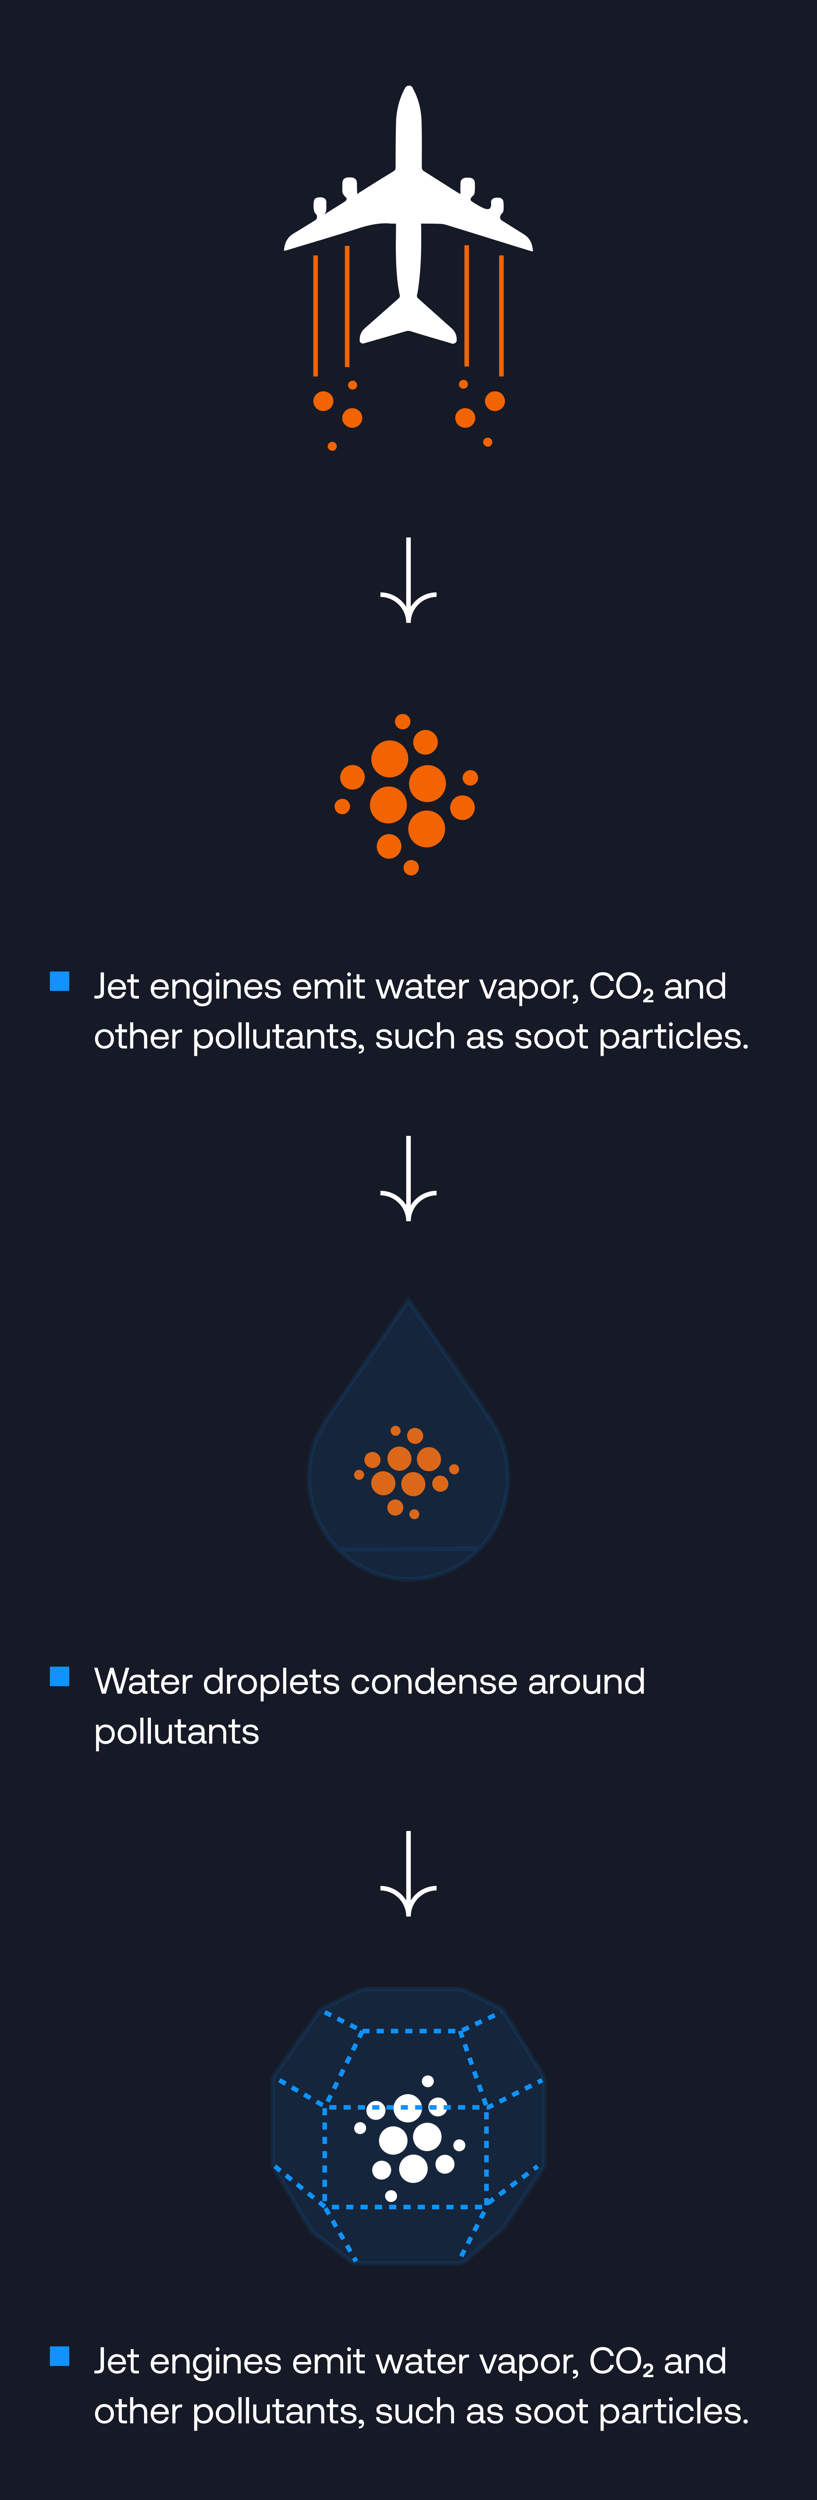 <svg height="1202" viewBox="0 0 393 1202" width="393" xmlns="http://www.w3.org/2000/svg" xmlns:xlink="http://www.w3.org/1999/xlink"><clipPath id="a"><path d="m0-380h393v84h-393z"/></clipPath><path d="m0-439h393v1641h-393z" fill="#161a26" fill-rule="evenodd"/><path d="m60.5-416.1c2.4 0 4.5 1.8 4.5 5.8 0 3.8-1.7 6.1-4.6 6.1-2 0-3.6-1.2-3.9-3v-.1h1.9l.1.1c.3.8 1 1.3 1.9 1.3 1.8 0 2.6-1.7 2.7-3.9q0-.1 0-.2h-.2c-.4.9-1.4 1.6-2.9 1.6-2.2 0-3.7-1.5-3.7-3.7 0-2.3 1.8-4 4.2-4zm0 6.2c1.3 0 2.2-.9 2.2-2.2s-.9-2.3-2.2-2.3c-1.2 0-2.2 1-2.2 2.2v.1c0 1.3.9 2.2 2.2 2.2zm7.7-1.9c-.7 0-1.2-.6-1.2-1.2 0-.7.5-1.3 1.2-1.3s1.3.6 1.3 1.3c0 .6-.6 1.2-1.3 1.2zm0 5.8c-.7 0-1.2-.5-1.2-1.2s.5-1.3 1.2-1.3 1.3.6 1.3 1.3-.6 1.2-1.3 1.2zm8.7 1.5v-2.2h-5.5v-1.6c1.5-2.6 3.1-5.1 4.6-7.5h2.8v7.5h1.6v1.6h-1.6v2.2zm-3.6-3.8h3.7v-5.9h-.1c-1.2 1.8-2.5 3.9-3.6 5.8zm11.4 3.8v-9.3h-.1l-2.8 2v-1.9l3-2.1h2v11.3z" fill="#fff"/><path d="m152.5-428h88c10.2 0 18.5 8.3 18.5 18.5s-8.3 18.5-18.5 18.5h-88c-10.2 0-18.5-8.3-18.5-18.5s8.3-18.5 18.5-18.5z" fill-rule="evenodd"/><path d="m152.5-428h43c10.2 0 18.5 8.3 18.5 18.5s-8.3 18.5-18.5 18.5h-43c-10.2 0-18.5-8.3-18.5-18.5s8.3-18.5 18.5-18.5z" fill-rule="evenodd"/><path d="m240.5-428c10.2 0 18.5 8.3 18.5 18.5s-8.3 18.5-18.5 18.5-18.5-8.3-18.5-18.5 8.3-18.5 18.5-18.5z" fill-rule="evenodd"/><path d="m291.3-413c0-.6.4-1 1-1h1c.6 0 1 .4 1 1v8c0 .6-.4 1-1 1h-1c-.6 0-1-.4-1-1z" fill="#fff"/><path d="m296.3-415c0-.6.4-1 1-1h1c.6 0 1 .4 1 1v10c0 .6-.4 1-1 1h-1c-.6 0-1-.4-1-1z" fill="#fff"/><path d="m286.3-409.5c0-.6.4-1 1-1h1c.6 0 1 .4 1 1v4.5c0 .6-.4 1-1 1h-1c-.6 0-1-.4-1-1z" fill="#fff"/><path d="m281.3-407c0-.6.4-1 1-1h1c.6 0 1 .4 1 1v2c0 .6-.4 1-1 1h-1c-.6 0-1-.4-1-1z" fill="#fff"/><path d="m309.2-410.7c-.2.1-.4.1-.5 0l-1.3-1.3q-.1-.1-.1-.3 0-.2.1-.3c4.7-4.5 12.1-4.5 16.8 0q.1.1.1.3 0 .2-.1.3l-1.3 1.3c-.1.1-.3.1-.5 0-1.8-1.7-4.1-2.7-6.6-2.7s-4.8 1-6.6 2.7zm3 2.7c-.2.2-.4.2-.5 0l-1.3-1.3q-.1-.1-.1-.3 0-.1.1-.2c3.1-2.9 7.8-2.9 10.9 0q.1.1.1.2 0 .2-.1.3l-1.3 1.3c-.1.2-.4.2-.5 0-1-.9-2.3-1.4-3.7-1.4-1.3 0-2.6.5-3.6 1.4zm6.2 1.2q0 .1-.1.2l-2.2 2.3q-.1.1-.2.1-.2 0-.3-.1l-2.2-2.3q-.1-.1-.1-.2 0-.2.1-.3c1.4-1.2 3.5-1.2 4.9 0q.1.1.1.3z" fill="#fff" fill-rule="evenodd"/><path d="m332.8-412c0-1.9 1.6-3.5 3.5-3.5h17c1.9 0 3.5 1.6 3.5 3.5v5c0 1.9-1.6 3.5-3.5 3.5h-17c-1.9 0-3.5-1.6-3.5-3.5z" fill="none" opacity=".35" stroke="#fff" stroke-width="1.1"/><path d="m358.3-411v4.2c.8-.3 1.4-1.2 1.4-2.1s-.6-1.7-1.4-2.1z" fill="#fff" opacity=".4"/><path d="m334.3-412c0-1.1.9-2 2-2h17c1.1 0 2 .9 2 2v5c0 1.1-.9 2-2 2h-17c-1.1 0-2-.9-2-2z" fill="#fff"/><g clip-path="url(#a)"><path d="m393-297h-393v2h393z" fill="#fff"/></g><g fill="#fff"><path d="m72.9-340.3c2.4 0 4.4.9 5.2 3h2.5c-.9-3.6-4.3-5.3-7.8-5.3-4.9 0-8.7 3.7-8.7 8.9s3.8 9 8.7 9c3.5 0 6.9-1.7 7.8-5.3h-2.5c-.8 2-2.8 2.9-5.2 2.9-3.7 0-6.2-2.5-6.2-6.6s2.5-6.6 6.2-6.6z"/><path d="m88.2-337.9c-3.8 0-6.5 2.7-6.5 6.6 0 4 2.9 6.6 6.5 6.6s6.5-2.6 6.5-6.6c0-3.9-2.6-6.6-6.5-6.6zm0 11.1c-2.4 0-4.1-1.9-4.1-4.5 0-2.9 1.8-4.5 4.1-4.5s4.2 1.6 4.2 4.5c0 2.6-1.7 4.5-4.2 4.5z"/><path d="m103.3-337.9c-2 0-3.5.6-4.5 2.2h-.9v-2h-2.6v2.5h1.3v10.2h2.3v-7.2c0-2.3 1.3-3.6 3.7-3.6 2.2 0 3.3 1.2 3.3 3.5v7.3h2.3v-7.8c0-3.2-1.9-5.1-4.9-5.1z"/><path d="m113.8-335.8h3.2v-1.9h-3.3v-3.8h-2.3v3.8h-2.4v1.9h2.4v8.7q0 1.1.6 1.6c.3.4.8.5 1.5.5h3.9v-1.9h-3.6z"/><path d="m121.8-335.3h-.8v-2.4h-2.6v2.5h1.3v10.2h2.3v-6.4c0-2.6 1.4-4.2 4-4.2h1.1v-2.2h-1c-1.7 0-3.3.7-4.3 2.5z"/><path d="m138.7-333.1c0-1.6-.5-2.9-1.5-3.7-1-.7-2.3-1.1-3.9-1.1-2.7 0-5.2 1.3-5.6 3.9h2.3c.4-1.3 1.5-2 3.3-2q1.5 0 2.2.6 1 .7 1 2.2v.4c-2.4.1-5.2.2-7 1.1-1.2.7-2 1.7-2 3.2 0 2.6 1.9 3.7 4.5 3.7 2 0 3.6-.7 4.5-2.1h.8v1.9h2.6v-2.4h-1.2zm-2.2 2.9c0 2.1-1.9 3.4-4 3.4-1.5 0-2.6-.4-2.6-1.8 0-.7.4-1.3 1.2-1.6 1.4-.7 3.8-.7 5.4-.7z"/><path d="m143.7-342.7h-2.4v2.3h2.4z"/><path d="m143.7-337.7h-2.3v12.7h2.3z"/><path d="m148.4-342.7h-2.4v17.7h2.4z"/><path d="m157.1-332.4-2.6-.4c-1-.2-1.8-.5-1.8-1.5 0-1.3 1.4-1.7 2.6-1.7 1.7 0 2.7.5 3.2 2h2.2c-.3-2.7-2.7-3.9-5.4-3.9-2.6 0-4.9 1.2-4.9 3.8 0 1.8 1.1 2.9 3.5 3.4l2.6.4c1.3.3 2.2.7 2.2 1.8 0 1.3-1.1 1.8-2.8 1.8s-2.9-.5-3.5-2.2h-2.3c.2 2.7 2.7 4.2 5.7 4.1 2.9 0 5.1-1.3 5.1-3.9 0-2.1-1.5-3.3-3.8-3.7z"/><path d="m164.2-327.3h-2.4v2.3h2.4z"/><path d="m170.9-337.9c-3.8 0-6.5 2.7-6.5 6.6 0 4 2.9 6.6 6.5 6.6s6.5-2.6 6.5-6.6c0-3.9-2.7-6.6-6.5-6.6zm0 11.1c-2.5 0-4.1-1.9-4.1-4.5 0-2.9 1.7-4.5 4.1-4.5 2.3 0 4.1 1.6 4.1 4.5 0 2.6-1.6 4.5-4.1 4.5z"/><path d="m181.4-335.3h-.9v-2.4h-2.5v2.5h1.2v10.2h2.4v-6.4c0-2.6 1.4-4.2 4-4.2h1.1v-2.2h-1c-1.7 0-3.3.7-4.3 2.5z"/><path d="m198.3-337.7v2h-.8c-.9-1.4-2.5-2.2-4.4-2.2-4 0-6.1 2.7-6.1 6.3 0 3.5 2.1 6.3 6 6.3 1.8 0 3.4-.7 4.2-2.3h.1v2c0 2.5-1.7 3.6-4 3.6-1.9 0-3.2-.8-3.6-2.1h-2.6c.5 2.8 3.2 4.1 6.2 4.1 3.7 0 6.4-1.8 6.4-5.5v-9.7h1.2v-2.5zm-1 7c0 2-1.6 3.3-3.8 3.3-2.8 0-4.2-1.8-4.2-4.2 0-2.3 1.3-4.2 4.2-4.2 2.2 0 3.8 1.3 3.8 3.5z"/><path d="m50.4-343.9-1.1 2.6c4.3 1.8 6.3 6.9 4.4 11.2s-6.9 6.3-11.2 4.4l-1 2.3c5.7 2.4 12.3-.2 14.7-5.8 2.5-5.7-.1-12.3-5.8-14.7z"/><path d="m37.1-334.4c1.8-4.2 6.8-6.2 11-4.4l1.2-2.5c-5.5-2.4-11.7-.1-14.3 5.2q.2-1 .6-2c2.5-5.7 9.1-8.3 14.8-5.8l1.3-2.9c-7.2-3.1-15.5.1-18.5 7.2-3 7 0 15 6.8 18.2q.2.1.5.3l1-2.3c-4.3-1.8-6.2-6.8-4.4-11z"/></g><path d="m341-332h16" fill="none" stroke="#fff" stroke-width="2"/><path d="m341-324h16" fill="none" stroke="#fff" stroke-width="2"/><path d="m24-230.5h16v16h-16z" fill="#f26400"/><path d="m65-214v-14.9h-5.5v-1.9h13v1.9h-5.4v14.9zm9.5 0v-16.8h1.9v6.2c.8-.9 2-1.8 4.1-1.8 2.7 0 4.9 1.5 4.9 5.6v6.8h-2v-6.7c0-2.5-1.1-3.9-3.2-3.9-2.5 0-3.8 1.6-3.8 4.1v6.5zm19.3.1c-3.7 0-6.1-2.5-6.1-6.2s2.4-6.3 5.8-6.3c3.5 0 5.8 2.2 5.8 6v.7h-9.5v.1c0 2.4 1.5 4 3.8 4 1.8 0 3.2-.9 3.6-2.5h2c-.5 2.4-2.6 4.2-5.4 4.2zm-3.9-7.5h7.3c-.2-2.1-1.6-3.3-3.7-3.3-1.7 0-3.4 1.3-3.6 3.3zm17.9 7.4v-16.8h6.5c3.3 0 5.5 2 5.5 5.2 0 3.1-2.2 5.1-5.5 5.1h-4.4v6.5zm2.1-8.4h4.1c2.3 0 3.7-1.2 3.7-3.2s-1.4-3.3-3.6-3.3h-4.2zm11.9 8.4v-12.2h1.7l.3 1.8c.6-.9 1.5-1.8 3.7-1.8h.6v1.9h-1c-2.6 0-3.3 2.1-3.3 4.1v6.2zm13.1.1c-3.6 0-6-2.5-6-6.2s2.4-6.3 6-6.3 6.1 2.6 6.1 6.3-2.5 6.2-6.1 6.2zm0-1.7c2.4 0 4.1-1.9 4.1-4.5s-1.7-4.5-4.1-4.5-4 1.9-4 4.5 1.6 4.5 4 4.5zm14.6 1.7c-2 0-3.4-.8-4.2-2l-.2 1.9h-1.8v-16.8h2v6.5c.8-1.1 2.2-2.1 4.2-2.1 3.4 0 5.9 2.3 5.9 6.3 0 3.7-2.5 6.2-5.9 6.2zm-.2-1.7c2.4 0 4.1-1.9 4.1-4.5 0-2.7-1.7-4.5-4.1-4.5s-4 1.8-4 4.4c0 2.7 1.6 4.6 4 4.6zm8.4 1.6v-16.8h2v16.8zm10.4.1c-3.7 0-6.1-2.5-6.1-6.2s2.4-6.3 5.8-6.3c3.5 0 5.8 2.2 5.8 6v.7h-9.5v.1c0 2.4 1.5 4 3.9 4 1.7 0 3.1-.9 3.5-2.5h2c-.5 2.4-2.6 4.2-5.4 4.2zm-3.9-7.5h7.3c-.2-2.1-1.6-3.3-3.6-3.3-1.8 0-3.5 1.3-3.7 3.3zm11.7 7.4v-12.2h1.7l.3 1.6c.6-.9 1.7-1.8 3.6-1.8 1.7 0 3.2.8 3.9 2.3.7-1.3 2-2.3 4.2-2.3 2.5 0 4.6 1.4 4.6 5v7.4h-1.9v-7.3c0-2.1-1.1-3.3-2.9-3.3-2.1 0-3.3 1.5-3.3 3.7v6.9h-2v-7.3c0-2.1-1.1-3.3-2.9-3.3-2.1 0-3.3 1.6-3.3 3.8v6.8z" fill="#fff"/><path d="m35.2-129-10.2-33.6h2.7l9 30.2 9-30.2h2.7l8.9 30.2 9-30.2h2.7l-10.3 33.6h-3.1l-8.6-29.3-8.7 29.3zm37.3 0v-33.6h2.4v14.6c1.3-3.3 4.3-5.6 8.8-5.6 5.6 0 9.6 3.1 9.6 10.6v14h-2.4v-13.9c0-5.5-2.8-8.5-7.5-8.5-5.4 0-8.5 3.7-8.5 9.7v12.7zm33.6.3c-5.2 0-8.6-2.7-8.6-7 0-4.5 3.4-7.2 9.6-7.2h8.2v-2.1c0-4.1-2.5-6.5-7.1-6.5-4.2 0-6.7 2-7.3 5h-2.5c.6-4.4 4.3-7.1 9.9-7.1 6.1 0 9.5 3.1 9.5 8.7v11.3c0 1.9.7 2.3 2.2 2.3h.9v2.3h-1.5c-2.7 0-4-1.2-4-3.7v-1.4c-1.3 3-4.3 5.4-9.3 5.4zm.2-2.1c5.7 0 9-3.4 9-8.1v-1.9h-8.4c-4.5 0-6.9 1.8-6.9 5 0 3.1 2.4 5 6.3 5zm24.5 1.8c-4.1 0-5.6-1.8-5.6-5.7v-16.4h-4.6v-2.2h4.6v-6.9h2.4v6.9h6.8v2.2h-6.8v16.4c0 2.5.9 3.4 3.5 3.4h3.3v2.3zm29.7.3c-6.9 0-11.5-5-11.5-12.4s4.7-12.5 11.6-12.5c5.5 0 9.3 3 10.3 8.1h-2.5c-.9-3.7-3.8-6-7.9-6-5.3 0-9 4.3-9 10.4 0 6 3.7 10.2 9 10.2 4.1 0 7-2.3 7.9-6h2.5c-.9 5-4.8 8.2-10.4 8.2zm22.2 0c-5.2 0-8.6-2.7-8.6-7 0-4.5 3.4-7.2 9.6-7.2h8.3v-2.1c0-4.1-2.6-6.5-7.2-6.5-4.1 0-6.7 2-7.3 5h-2.5c.7-4.4 4.4-7.1 9.9-7.1 6.1 0 9.5 3.1 9.5 8.7v11.3c0 1.9.8 2.3 2.2 2.3h.9v2.3h-1.4c-2.7 0-4-1.2-4-3.7v-1.4c-1.3 3-4.4 5.4-9.4 5.4zm.2-2.1c5.8 0 9.1-3.4 9.1-8.1v-1.9h-8.5c-4.5 0-6.9 1.8-6.9 5 0 3.1 2.4 5 6.3 5zm26.4 2.1c-5.3 0-9.3-3.2-9.3-10.7v-13.9h2.4v13.8c0 5.6 2.8 8.5 7.3 8.5 5.3 0 8.2-3.7 8.2-9.7v-12.6h2.5v24.3h-2.1l-.4-5.4c-1.2 3.3-4.1 5.7-8.6 5.7zm25.8 0c-6.1 0-10.2-2.7-10.4-7.8h2.5c.2 3.5 3.2 5.6 7.9 5.6 4 0 7-1.7 7-4.7 0-3.3-3.2-4-7.3-4.5-5.4-.7-9.6-1.6-9.6-6.6 0-4.2 3.9-6.9 9.3-6.9 5.3 0 9.1 2.4 9.6 7h-2.5c-.4-3-3.1-4.9-7.2-4.9s-6.8 1.7-6.8 4.5c0 3.5 3.1 4.1 7.3 4.6 5.3.7 9.6 1.7 9.6 6.7 0 4.3-4.2 7-9.4 7zm24.4 0c-7 0-11.7-5-11.7-12.6 0-7.2 4.6-12.3 11.2-12.3 6.5 0 11.1 4.2 11.2 11.6v.9h-19.9v.4c0 5.7 3.5 9.8 9 9.8 4 0 7.2-2.4 8.2-6.2h2.5c-1.1 4.9-5.2 8.4-10.5 8.4zm-9-14.5h17.1c-.4-5.3-3.8-8.3-8.5-8.3-4.5 0-8.2 3.3-8.6 8.3zm33.3 14.5c-6.1 0-10.2-2.7-10.4-7.8h2.5c.2 3.5 3.2 5.6 7.9 5.6 4.1 0 7-1.7 7-4.7 0-3.3-3.1-4-7.3-4.5-5.3-.7-9.6-1.6-9.6-6.6 0-4.2 3.9-6.9 9.3-6.9 5.3 0 9.2 2.4 9.6 7h-2.5c-.4-3-3.1-4.9-7.2-4.9s-6.8 1.7-6.8 4.5c0 3.5 3.2 4.1 7.3 4.6 5.4.7 9.6 1.7 9.6 6.7 0 4.3-4.2 7-9.4 7zm-246.3 53c-7 0-11.6-5-11.6-12.4s4.7-12.5 11.6-12.5c5.5 0 9.3 3 10.3 8.1h-2.5c-.9-3.7-3.8-6-7.8-6-5.4 0-9.1 4.3-9.1 10.4 0 6 3.7 10.2 9.1 10.2 4 0 6.9-2.3 7.8-6h2.5c-.9 5-4.8 8.2-10.3 8.2zm25.4 0c-6.9 0-11.7-5.1-11.7-12.5 0-7.3 4.8-12.4 11.7-12.4 6.8 0 11.7 5.1 11.7 12.4 0 7.4-4.9 12.5-11.7 12.5zm0-2.2c5.4 0 9.1-4.2 9.1-10.3 0-6-3.7-10.3-9.1-10.3-5.5 0-9.2 4.3-9.2 10.3 0 6.1 3.7 10.3 9.2 10.3zm16.2 1.9v-24.3h2.2l.2 5.3c1.3-3.3 4.3-5.6 8.8-5.6 5.6 0 9.6 3.1 9.6 10.6v14h-2.4v-13.9c0-5.5-2.8-8.5-7.5-8.5-5.4 0-8.5 3.7-8.5 9.7v12.7zm33.7 0c-4.1 0-5.7-1.8-5.7-5.7v-16.4h-4.6v-2.2h4.6v-6.9h2.5v6.9h6.7v2.2h-6.7v16.4c0 2.5.9 3.4 3.4 3.4h3.3v2.3zm7.3 0v-24.3h2.2l.3 5.2c1-2.9 2.9-5.2 7.5-5.2h1.3v2.3h-1.8c-5.7 0-7 4.7-7 9.7v12.3zm20.8.3c-5.2 0-8.6-2.7-8.6-7 0-4.5 3.4-7.2 9.6-7.2h8.3v-2.1c0-4.1-2.6-6.5-7.2-6.5-4.1 0-6.7 2-7.3 5h-2.5c.7-4.4 4.4-7.1 9.9-7.1 6.1 0 9.5 3.1 9.5 8.7v11.3c0 1.9.8 2.3 2.2 2.3h.9v2.3h-1.4c-2.7 0-4-1.2-4-3.7v-1.4c-1.3 3-4.4 5.4-9.4 5.4zm.2-2.1c5.8 0 9.1-3.4 9.1-8.1v-1.9h-8.5c-4.5 0-6.9 1.8-6.9 5 0 3.1 2.4 5 6.3 5zm17.5 1.8v-24.3h2.5v24.3zm1.2-29.5c-.9 0-1.7-.7-1.7-1.7s.8-1.7 1.7-1.7c1 0 1.7.7 1.7 1.7s-.7 1.7-1.7 1.7zm6.8 29.5v-33.6h2.4v33.6zm-137.7 53v-22.1h-4.6v-2.2h4.6v-3.6c0-3.9 1.6-5.7 5.6-5.7h4.1v2.3h-3.9c-2.5 0-3.4.9-3.4 3.3v3.7h7.3v2.2h-7.3v22.1zm22 .3c-6.9 0-11.7-5.1-11.7-12.5 0-7.3 4.8-12.4 11.7-12.4s11.7 5.1 11.7 12.4c0 7.4-4.8 12.5-11.7 12.5zm0-2.2c5.4 0 9.2-4.2 9.2-10.3 0-6-3.8-10.3-9.2-10.3s-9.2 4.3-9.2 10.3c0 6.1 3.8 10.3 9.2 10.3zm16.2 1.9v-24.3h2.2l.3 5.2c1-2.9 2.9-5.2 7.5-5.2h1.3v2.3h-1.8c-5.7 0-7 4.7-7 9.7v12.3zm14.5 0v-24.3h2.1l.3 5.2c1.1-3.2 3.9-5.5 8-5.5 4 0 6.9 2.1 8 6.1 1.2-3.7 4.2-6.1 8.7-6.1 5.3 0 9 3 9 9.7v14.9h-2.4v-14.7c0-4.9-2.5-7.7-6.8-7.7-4.7 0-7.6 3.5-7.6 8.8v13.6h-2.5v-14.5c0-5-2.5-7.9-6.8-7.9-4.7 0-7.6 3.8-7.6 9.3v13.1zm48.9.3c-5.2 0-8.6-2.7-8.6-7 0-4.5 3.3-7.2 9.6-7.2h8.2v-2.1c0-4.1-2.6-6.5-7.1-6.5-4.2 0-6.7 2-7.4 5h-2.4c.6-4.4 4.3-7.1 9.9-7.1 6.1 0 9.5 3.1 9.5 8.7v11.3c0 1.9.7 2.3 2.1 2.3h1v2.3h-1.5c-2.7 0-4-1.2-4-3.7v-1.4c-1.3 3-4.3 5.4-9.3 5.4zm.2-2.1c5.7 0 9-3.4 9-8.1v-1.9h-8.4c-4.5 0-6.9 1.8-6.9 5 0 3.1 2.4 5 6.3 5zm24.5 1.8c-4.1 0-5.6-1.8-5.6-5.7v-16.4h-4.7v-2.2h4.7v-6.9h2.4v6.9h6.8v2.2h-6.8v16.4c0 2.5.9 3.4 3.5 3.4h3.3v2.3zm7.3 0v-24.3h2.4v24.3zm1.2-29.5c-.9 0-1.6-.7-1.6-1.7s.7-1.7 1.6-1.7c1 0 1.8.7 1.8 1.7s-.8 1.7-1.8 1.7zm17.4 29.8c-6.8 0-11.6-5.1-11.6-12.5 0-7.3 4.8-12.4 11.6-12.4 6.9 0 11.8 5.1 11.8 12.4 0 7.4-4.9 12.5-11.8 12.5zm0-2.2c5.5 0 9.2-4.2 9.2-10.3 0-6-3.7-10.3-9.2-10.3-5.4 0-9.1 4.3-9.1 10.3 0 6.1 3.7 10.3 9.1 10.3zm16.3 1.9v-24.3h2.1l.3 5.3c1.3-3.3 4.3-5.6 8.8-5.6 5.5 0 9.6 3.1 9.6 10.6v14h-2.4v-13.9c0-5.5-2.8-8.5-7.5-8.5-5.4 0-8.5 3.7-8.5 9.7v12.7zm32.5-9.8v-1.7c0-3 1.1-4.6 4.9-7.3 2.8-2.1 4-4 4-6.7 0-3.5-3-6.1-7.1-6.1-4.7 0-7.9 3.3-7.9 8.3h-2.5c0-6.3 4.3-10.6 10.4-10.6 5.6 0 9.6 3.4 9.6 8.2 0 3.4-1.3 5.7-4.7 8.2-3.5 2.6-4.4 3.8-4.4 6.3v1.4zm1.2 10c-1.1 0-1.8-.7-1.8-1.8 0-1 .7-1.8 1.8-1.8s1.8.8 1.8 1.8c0 1.1-.7 1.8-1.8 1.8z" fill="#fff"/><path d="m194.3 43.4c-2.5 4.9-3.7 10.3-3.8 15.8-.2 7-.2 14.1-.2 21.1 0 1-.2 1.6-1.1 2.1-5.6 3.4-11.2 6.9-16.7 10.4-.2.2-.4.4-.6.7-.2-2.1-.2-3.7-.2-5.4q-.1-2.6-2.7-2.8-.9 0-1.7 0c-1.5.1-2.5 1-2.6 2.5 0 1.5-.1 3 0 4.5.1.7.6 1.5 1.1 2 1.3 1.1 1.3 1.8-.2 2.8q-4.5 2.8-9.1 5.7c-.3.2-.6.3-.9.5 1.5-1 1.4-2.5 1.4-4q-.1-.9 0-1.7c0-1.1-.3-2.1-1.5-2.5-1.3-.5-3.3-.2-4 .5-1 1-.9 5.9.1 6.9q.1.1.2.2c1 .9.9 2.5-.2 3.2q-5.3 3.3-10.6 6.5c-3 1.9-4.2 4.7-4.4 8.2.6-.1 1-.2 1.4-.3 11.8-3.6 23.6-7 35.3-10.8 4.9-1.5 9.7-2.5 14.7-2h2.4c.1.4.1.7.1.9 0 3.6-.1 7.2-.1 10.8.1 7.6.3 15.2 1.9 22.7.2.9-.3 1.3-.8 1.8-5.4 4.7-10.6 9.4-16 14.1-1.9 1.7-2.5 3.6-2.5 5.9 0 1 1.1 1.7 2 1.4q10.1-2.9 20.1-5.8c.9-.3 1.7-.3 2.6 0q6.1 1.9 12.3 3.7c2.4.7 4.9 1.4 7.4 2.2 1.1.3 2.3-.5 2.3-1.7 0-2.1-.6-3.9-2.3-5.5-5.4-4.8-10.7-9.6-16.1-14.4-.6-.5-.9-1-.7-1.9.4-1.5.6-3.1.8-4.7 1.2-9.2 1.3-18.4 1.2-27.6 0-.6 0-1.2-.1-1.9 3 0 5.8 0 8.6.1 1.1 0 2.2.1 3.2.4 13.7 4.2 27.3 8.5 41 12.7.3.1.6.1 1.1.2-.3-3.5-1.3-6.3-4.3-8.2q-5.2-3.2-10.4-6.5c-1.4-.8-1.5-2.2-.3-3.5.4-.4.7-1 .8-1.5.1-1.3.1-2.6 0-3.9s-.8-2-1.9-2.2c-2.1-.3-3.5.2-4 1.4 0 .1-.1.2-.1.3q0 0 0 .1c.5 4.5-1.7 4.4-5.7 2.1-1.1-.6-2.3-1.3-3.6-2.2-.8-.5-.6-1.5.1-2.2.6-.5 1.3-1.2 1.3-1.9.2-1.6.2-3.3.1-4.9-.1-1.3-.9-2.1-2.2-2.3-.6-.1-1.1-.1-1.7-.1-2.1.1-3 1-3 3.1-.1 1.6 0 3.1 0 4.8-.6-.3-.9-.5-1.3-.7-5.4-3.4-10.7-6.8-16.1-10.2-.9-.5-1.2-1.1-1.2-2.1 0-7.1.1-14.3-.1-21.4-.1-5.6-1.3-11-4-16q-.2-.4-.4-.9c-.8-1.2-2.6-1.1-3.4.1q-.3.6-.7 1.2z" fill="#fff"/><path d="m151.8 122.8v58.2m72.7-63.1v58.3m-57.5-58v58.3m74.2-53.7v58.2" fill="none" stroke="#f26400" stroke-width="2.2"/><path d="m223.8 186.7c-1.1.5-2.4 0-2.9-1.1-.4-1.1.1-2.4 1.2-2.8 1.1-.5 2.4 0 2.8 1.1.5 1.1 0 2.4-1.1 2.8z" fill="#f26400" fill-rule="evenodd"/><path d="m225.7 205.3c-2.5 1-5.3-.1-6.3-2.5-1.1-2.4.1-5.2 2.5-6.2 2.5-1 5.3.1 6.3 2.5 1.1 2.4-.1 5.2-2.5 6.2z" fill="#f26400" fill-rule="evenodd"/><path d="m240 197.2c-2.5 1.1-5.3 0-6.3-2.5-1.1-2.4.1-5.1 2.5-6.2 2.5-1 5.3.1 6.3 2.5 1.1 2.4-.1 5.2-2.5 6.2z" fill="#f26400" fill-rule="evenodd"/><path d="m171.3 205.3c-2.4 1-5.2-.1-6.3-2.5-1-2.4.1-5.2 2.6-6.2 2.4-1 5.2.1 6.3 2.5 1 2.4-.1 5.2-2.6 6.2z" fill="#f26400" fill-rule="evenodd"/><path d="m157.4 197.2c-2.4 1.1-5.2 0-6.3-2.5-1-2.4.1-5.1 2.6-6.2 2.4-1 5.2.1 6.3 2.5 1 2.4-.1 5.2-2.6 6.2z" fill="#f26400" fill-rule="evenodd"/><path d="m170.5 187.1c-1.1.5-2.4 0-2.9-1.1s.1-2.4 1.2-2.8c1.1-.5 2.4 0 2.8 1.1.5 1.1 0 2.4-1.1 2.8z" fill="#f26400" fill-rule="evenodd"/><path d="m160.7 216.6c-1.1.4-2.4-.1-2.9-1.2s.1-2.3 1.2-2.8 2.4.1 2.8 1.1c.5 1.1 0 2.4-1.1 2.9z" fill="#f26400" fill-rule="evenodd"/><path d="m235.5 214.6c-1.2.4-2.4-.1-2.9-1.2s0-2.3 1.1-2.8c1.2-.5 2.4 0 2.9 1.1s0 2.4-1.1 2.9z" fill="#f26400" fill-rule="evenodd"/><path d="m196.5 299.4c0-7.4 6.1-13.5 13.5-13.5" fill="none" stroke="#fff" stroke-width="2.2"/><path d="m196.5 299.4c0-7.4-6.1-13.5-13.5-13.5" fill="none" stroke="#fff" stroke-width="2.2"/><path d="m196.5 299.4v-41" fill="none" stroke="#fff" stroke-width="2.2"/><path d="m211.9 383c-3.5 3.5-9.1 3.5-12.6.1-3.4-3.5-3.4-9.1.1-12.6s9.1-3.5 12.5-.1c3.5 3.5 3.5 9.1 0 12.6z" fill="#f26400" fill-rule="evenodd"/><path d="m208.8 361c-2.3 2.4-6 2.4-8.3.1s-2.3-6.1 0-8.4 6.1-2.4 8.4 0c2.3 2.3 2.3 6-.1 8.3z" fill="#f26400" fill-rule="evenodd"/><path d="m196.3 349.6c-1.4 1.4-3.8 1.4-5.2 0-1.5-1.5-1.5-3.8 0-5.3 1.5-1.4 3.8-1.4 5.2 0 1.5 1.5 1.5 3.8 0 5.3z" fill="#f26400" fill-rule="evenodd"/><path d="m190.8 356.6c4.6 1.8 6.8 7 4.9 11.6-1.8 4.5-7 6.8-11.6 4.9-4.5-1.8-6.7-6.9-4.8-11.5 1.8-4.6 7-6.8 11.5-5z" fill="#f26400" fill-rule="evenodd"/><path d="m171.8 368.2c3 1.2 4.5 4.7 3.2 7.7-1.2 3.1-4.6 4.5-7.7 3.3-3-1.2-4.5-4.6-3.2-7.7 1.2-3 4.7-4.5 7.7-3.3z" fill="#f26400" fill-rule="evenodd"/><path d="m166.1 384.3c1.8.8 2.8 2.9 2 4.8s-2.9 2.9-4.8 2.1c-1.9-.7-2.8-2.9-2.1-4.8.8-1.9 3-2.8 4.9-2.1z" fill="#f26400" fill-rule="evenodd"/><path d="m180.8 380.6c3.6-3.4 9.2-3.3 12.5.3 3.4 3.6 3.2 9.2-.4 12.6-3.6 3.3-9.2 3.2-12.6-.4-3.3-3.5-3.1-9.2.5-12.5z" fill="#f26400" fill-rule="evenodd"/><path d="m183.1 402.6c2.4-2.2 6.2-2.1 8.4.3 2.2 2.3 2.1 6.1-.3 8.3-2.4 2.3-6.1 2.2-8.4-.2-2.2-2.4-2.1-6.1.3-8.4z" fill="#f26400" fill-rule="evenodd"/><path d="m195.3 414.5c1.5-1.4 3.8-1.3 5.2.1 1.4 1.5 1.3 3.9-.2 5.3s-3.8 1.3-5.2-.2-1.3-3.8.2-5.2z" fill="#f26400" fill-rule="evenodd"/><path d="m202.5 407c-4.6-1.4-7.2-6.4-5.7-11.1s6.5-7.3 11.2-5.8c4.6 1.4 7.2 6.4 5.7 11.1s-6.5 7.3-11.2 5.8z" fill="#f26400" fill-rule="evenodd"/><path d="m220.7 394c-3.2-1-4.9-4.3-3.9-7.4 1-3.2 4.3-4.9 7.5-3.9 3.1.9 4.8 4.3 3.8 7.4s-4.3 4.9-7.4 3.9z" fill="#f26400" fill-rule="evenodd"/><path d="m225.1 377.5c-1.9-.6-3-2.7-2.4-4.6.7-2 2.7-3.1 4.7-2.5 1.9.6 3 2.7 2.4 4.7-.6 1.9-2.7 3-4.7 2.4z" fill="#f26400" fill-rule="evenodd"/><path d="m24 467.1h9.3v9.3h-9.3z" fill="#1093ff" fill-rule="evenodd"/><path d="m45.4 480.1v-1.4h1.4c1.2 0 1.6-.5 1.6-1.7v-9.5h1.6v9.7c0 1.9-1 2.9-3 2.9zm11 .1c-2.7 0-4.5-1.9-4.5-4.7s1.8-4.7 4.3-4.7c2.6 0 4.4 1.7 4.4 4.5v.5h-7.2v.1c0 1.8 1.2 3 2.9 3 1.4 0 2.4-.7 2.7-1.9h1.5c-.4 1.9-1.9 3.2-4.1 3.2zm-2.9-5.6h5.5c-.1-1.6-1.2-2.5-2.7-2.5-1.4 0-2.6.9-2.8 2.5zm11.7 5.5c-1.7 0-2.3-.8-2.3-2.4v-5.4h-1.7v-1.4h1.7v-2.5h1.4v2.5h2.5v1.4h-2.5v5.4c0 .8.3 1.1 1.1 1.1h1.4v1.3zm11.9.1c-2.8 0-4.6-1.9-4.6-4.7s1.8-4.7 4.4-4.7c2.5 0 4.3 1.7 4.3 4.5v.5h-7.1v.1c0 1.8 1.1 3 2.9 3 1.3 0 2.3-.7 2.6-1.9h1.5c-.4 1.9-1.9 3.2-4 3.2zm-3-5.6h5.5c-.1-1.6-1.2-2.5-2.7-2.5-1.4 0-2.6.9-2.8 2.5zm8.8 5.5v-9.2h1.3l.2 1.3c.6-.7 1.5-1.4 3-1.4 2.1 0 3.8 1.2 3.8 4.2v5.1h-1.5v-5c0-1.9-.9-2.9-2.5-2.9-1.8 0-2.8 1.1-2.8 3.1v4.8zm14.4 3.7c-2.3 0-4-1.1-4.2-3.1h1.5c.2 1.2 1.3 1.8 2.8 1.8 1.9 0 3-.9 3-2.9v-1c-.6.9-1.6 1.6-3.2 1.6-2.5 0-4.4-1.7-4.4-4.7 0-2.8 1.9-4.7 4.4-4.7 1.6 0 2.6.7 3.2 1.5l.2-1.4h1.2v8.8c0 2.6-1.4 4.1-4.5 4.1zm.1-4.9c1.8 0 3-1.4 3-3.3 0-2-1.2-3.5-3-3.5-1.9 0-3.1 1.4-3.1 3.4s1.2 3.4 3.1 3.4zm6.6 1.2v-9.2h1.5v9.2zm.7-10.7c-.5 0-.9-.4-.9-1 0-.5.4-.9.9-.9s.9.4.9.9c0 .6-.4 1-.9 1zm2.9 10.7v-9.2h1.3l.2 1.3c.5-.7 1.5-1.4 3-1.4 2.1 0 3.7 1.2 3.7 4.2v5.1h-1.5v-5c0-1.9-.8-2.9-2.4-2.9-1.9 0-2.8 1.1-2.8 3.1v4.8zm14.4.1c-2.7 0-4.5-1.9-4.5-4.7s1.7-4.7 4.3-4.7 4.4 1.7 4.4 4.5v.5h-7.2v.1c0 1.8 1.2 3 2.9 3 1.4 0 2.4-.7 2.7-1.9h1.5c-.4 1.9-1.9 3.2-4.1 3.2zm-2.9-5.6h5.5c-.1-1.6-1.2-2.5-2.7-2.5-1.4 0-2.7.9-2.8 2.5zm12.4 5.6c-2.4 0-4-1.1-4.1-3.1h1.5c.1 1.1 1 1.9 2.6 1.9 1.3 0 2.2-.6 2.2-1.5s-1-1.2-2.3-1.3c-2.1-.3-3.8-.7-3.8-2.6 0-1.7 1.6-2.8 3.6-2.8 2.1 0 3.6 1 3.8 2.9h-1.5c-.2-.9-1-1.6-2.3-1.6s-2.1.5-2.1 1.3c0 1.1 1 1.2 2.3 1.4 2.1.3 3.7.7 3.7 2.7 0 1.7-1.6 2.7-3.6 2.7zm14 0c-2.7 0-4.5-1.9-4.5-4.7s1.8-4.7 4.4-4.7c2.5 0 4.3 1.7 4.3 4.5v.5h-7.2v.1c0 1.8 1.2 3 2.9 3 1.4 0 2.4-.7 2.7-1.9h1.5c-.4 1.9-1.9 3.2-4.1 3.2zm-2.9-5.6h5.5c-.1-1.6-1.2-2.5-2.7-2.5-1.4 0-2.6.9-2.8 2.5zm8.8 5.5v-9.2h1.3l.2 1.3c.4-.7 1.3-1.4 2.7-1.4 1.3 0 2.4.6 2.9 1.8.5-1 1.5-1.8 3.2-1.8 1.9 0 3.4 1.1 3.4 3.8v5.5h-1.4v-5.4c0-1.6-.8-2.5-2.2-2.5-1.5 0-2.5 1.1-2.5 2.8v5.1h-1.5v-5.4c0-1.6-.8-2.5-2.2-2.5-1.5 0-2.4 1.2-2.4 2.8v5.1zm15.8 0v-9.2h1.5v9.2zm.7-10.7c-.5 0-.9-.4-.9-1 0-.5.4-.9.9-.9s.9.4.9.9c0 .6-.4 1-.9 1zm6 10.7c-1.8 0-2.4-.8-2.4-2.4v-5.4h-1.7v-1.4h1.7v-2.5h1.4v2.5h2.6v1.4h-2.6v5.4c0 .8.3 1.1 1.1 1.1h1.5v1.3zm9.7 0-3-9.2h1.6l2.3 7.5 2.4-7.5h1.4l2.2 7.5 2.4-7.5h1.5l-3 9.2h-1.6l-2.3-6.8-2.3 6.8zm14.8.1c-2 0-3.4-1-3.4-2.7 0-1.8 1.3-2.8 3.7-2.8h2.7v-.6c0-1.3-.9-2-2.3-2s-2.2.7-2.3 1.6h-1.5c.2-1.8 1.6-2.9 3.9-2.9s3.7 1.2 3.7 3.3v4.1c0 .4.1.6.5.6h.5v1.3h-.8c-1.2 0-1.7-.5-1.7-1.4-.5.8-1.4 1.5-3 1.5zm.1-1.2c1.8 0 2.9-1.1 2.9-2.6v-.5h-2.9c-1.3 0-2 .5-2 1.6 0 .9.8 1.5 2 1.5zm9.5 1.1c-1.8 0-2.4-.8-2.4-2.4v-5.4h-1.6v-1.4h1.6v-2.5h1.5v2.5h2.5v1.4h-2.5v5.4c0 .8.3 1.1 1 1.1h1.5v1.3zm7 .1c-2.7 0-4.5-1.9-4.5-4.7s1.8-4.7 4.3-4.7c2.6 0 4.4 1.7 4.4 4.5v.5h-7.2v.1c0 1.8 1.2 3 2.9 3 1.4 0 2.4-.7 2.7-1.9h1.5c-.4 1.9-1.9 3.2-4.1 3.2zm-2.9-5.6h5.5c-.1-1.6-1.2-2.5-2.7-2.5-1.4 0-2.6.9-2.8 2.5zm8.8 5.5v-9.2h1.3l.2 1.4c.4-.7 1.1-1.4 2.8-1.4h.4v1.5h-.7c-2 0-2.5 1.6-2.5 3v4.7zm13.1 0-3.5-9.2h1.6l2.8 7.5 2.7-7.5h1.6l-3.5 9.2zm9 .1c-2 0-3.4-1-3.4-2.7 0-1.8 1.3-2.8 3.7-2.8h2.7v-.6c0-1.3-.8-2-2.3-2-1.3 0-2.1.7-2.3 1.6h-1.5c.2-1.8 1.7-2.9 3.9-2.9 2.3 0 3.7 1.2 3.7 3.3v4.1c0 .4.2.6.6.6h.5v1.3h-.9c-1.1 0-1.6-.5-1.6-1.4-.6.8-1.5 1.5-3.1 1.5zm.1-1.2c1.9 0 2.9-1.1 2.9-2.6v-.5h-2.8c-1.3 0-2.1.5-2.1 1.6 0 .9.8 1.5 2 1.5zm6.7 4.7v-12.8h1.2l.2 1.5c.6-.8 1.6-1.6 3.2-1.6 2.5 0 4.4 1.7 4.4 4.7 0 2.8-1.9 4.7-4.4 4.7-1.6 0-2.6-.6-3.2-1.5v5zm4.5-4.8c1.8 0 3.1-1.4 3.1-3.4s-1.3-3.4-3.1-3.4-3 1.4-3 3.4 1.2 3.4 3 3.4zm10.5 1.3c-2.7 0-4.6-1.9-4.6-4.7s1.9-4.7 4.6-4.7 4.5 1.9 4.5 4.7-1.8 4.7-4.5 4.7zm0-1.3c1.8 0 3-1.4 3-3.4 0-1.9-1.2-3.4-3-3.4s-3.1 1.5-3.1 3.4c0 2 1.3 3.4 3.1 3.4zm6.3 1.2v-9.2h1.3l.2 1.4c.4-.7 1.1-1.4 2.8-1.4h.4v1.5h-.8c-1.9 0-2.4 1.6-2.4 3v4.7zm4.5 2.5v-.9c1.2 0 1.5-.8 1.5-1.4q0-.2 0-.3c-.1.2-.4.2-.6.2-.6 0-1-.3-1-.9s.5-1.1 1.2-1.1c.9 0 1.4.9 1.4 1.9 0 1.5-.9 2.4-2.5 2.5zm14.3-2.4c-3.7 0-5.9-2.5-5.9-6.4 0-3.8 2.3-6.4 6-6.4 2.8 0 4.8 1.6 5.3 4.2h-1.7c-.5-1.7-1.8-2.7-3.7-2.7-2.6 0-4.3 2-4.3 4.9s1.6 5 4.2 5c2 0 3.3-1 3.8-2.8h1.7c-.5 2.6-2.6 4.2-5.4 4.2zm12.5 0c-3.5 0-6-2.7-6-6.4s2.5-6.4 6-6.4c3.6 0 6 2.7 6 6.4s-2.4 6.4-6 6.4zm0-1.4c2.6 0 4.4-2.1 4.4-5s-1.8-4.9-4.4-4.9-4.4 2-4.4 4.9 1.8 5 4.4 5zm7 3.1v-1l2.5-2.1c.6-.4 1-.8 1-1.4s-.5-1-1.1-1-1.1.5-1.1 1.2v.1h-1.3v-.2c0-1.2.9-2.2 2.4-2.2 1.6 0 2.4.8 2.4 2.1 0 .9-.5 1.5-1.3 2.2l-1.6 1.2h3v1.1zm13.8-1.7c-2 0-3.4-1-3.4-2.7 0-1.8 1.3-2.8 3.7-2.8h2.7v-.6c0-1.3-.8-2-2.3-2-1.3 0-2.1.7-2.3 1.6h-1.5c.2-1.8 1.7-2.9 3.9-2.9 2.3 0 3.7 1.2 3.7 3.3v4.1c0 .4.2.6.6.6h.4v1.3h-.8c-1.1 0-1.6-.5-1.6-1.4-.6.8-1.5 1.5-3.1 1.5zm.1-1.2c1.8 0 2.9-1.1 2.9-2.6v-.5h-2.8c-1.4 0-2.1.5-2.1 1.6 0 .9.8 1.5 2 1.5zm6.6 1.1v-9.2h1.3l.2 1.3c.6-.7 1.5-1.4 3-1.4 2.1 0 3.8 1.2 3.8 4.2v5.1h-1.5v-5c0-1.9-.9-2.9-2.5-2.9-1.8 0-2.8 1.1-2.8 3.1v4.8zm14.3.1c-2.5 0-4.4-1.7-4.4-4.7 0-2.8 1.9-4.7 4.4-4.7 1.6 0 2.6.7 3.2 1.5v-4.8h1.4v12.6h-1.2l-.2-1.5c-.6.9-1.6 1.6-3.2 1.6zm.2-1.3c1.8 0 3-1.4 3-3.3 0-2-1.2-3.5-3-3.5-1.9 0-3.1 1.4-3.1 3.4s1.2 3.4 3.1 3.4zm-294.2 25.3c-2.6 0-4.5-1.9-4.5-4.7s1.9-4.7 4.5-4.7c2.7 0 4.6 1.9 4.6 4.7s-1.9 4.7-4.6 4.7zm0-1.3c1.9 0 3.1-1.4 3.1-3.4 0-1.9-1.2-3.4-3.1-3.4-1.8 0-3 1.5-3 3.4 0 2 1.2 3.4 3 3.4zm9.3 1.2c-1.8 0-2.4-.8-2.4-2.4v-5.4h-1.7v-1.4h1.7v-2.5h1.5v2.5h2.5v1.4h-2.5v5.4c0 .8.2 1.1 1 1.1h1.5v1.3zm3.1 0v-12.6h1.5v4.7c.5-.7 1.5-1.4 3-1.4 2.1 0 3.7 1.2 3.7 4.2v5.1h-1.5v-5c0-1.9-.8-2.9-2.4-2.9-1.9 0-2.8 1.1-2.8 3.1v4.8zm14.4.1c-2.7 0-4.5-1.9-4.5-4.7s1.7-4.7 4.3-4.7 4.4 1.7 4.4 4.5v.5h-7.2v.1c0 1.8 1.2 3 2.9 3 1.4 0 2.4-.7 2.7-1.9h1.5c-.4 1.9-1.9 3.2-4.1 3.2zm-2.9-5.6h5.5c-.1-1.6-1.2-2.5-2.7-2.5-1.4 0-2.7.9-2.8 2.5zm8.8 5.5v-9.2h1.3l.2 1.4c.4-.7 1.1-1.4 2.8-1.4h.4v1.5h-.8c-1.9 0-2.4 1.6-2.4 3v4.7zm10.5 3.6v-12.8h1.3l.2 1.5c.6-.8 1.6-1.6 3.2-1.6 2.5 0 4.4 1.7 4.4 4.7 0 2.8-1.9 4.7-4.4 4.7-1.6 0-2.6-.6-3.2-1.5v5zm4.5-4.8c1.8 0 3-1.4 3-3.4s-1.2-3.4-3-3.4-3 1.4-3 3.4 1.2 3.4 3 3.4zm10.5 1.3c-2.7 0-4.6-1.9-4.6-4.7s1.9-4.7 4.6-4.7c2.6 0 4.5 1.9 4.5 4.7s-1.9 4.7-4.5 4.7zm0-1.3c1.8 0 3-1.4 3-3.4 0-1.9-1.2-3.4-3-3.4-1.9 0-3.1 1.5-3.1 3.4 0 2 1.2 3.4 3.1 3.4zm6.3 1.2v-12.6h1.5v12.6zm3.6 0v-12.6h1.5v12.6zm7.2.1c-2 0-3.7-1.1-3.7-4.1v-5.2h1.5v5.1c0 1.9.9 2.9 2.4 2.9 1.8 0 2.7-1.2 2.7-3.1v-4.9h1.4v9.2h-1.2l-.2-1.2c-.6.7-1.4 1.3-2.9 1.3zm9.6-.1c-1.8 0-2.4-.8-2.4-2.4v-5.4h-1.7v-1.4h1.7v-2.5h1.5v2.5h2.5v1.4h-2.5v5.4c0 .8.2 1.1 1 1.1h1.5v1.3zm6 .1c-2.1 0-3.4-1-3.4-2.7 0-1.8 1.2-2.8 3.7-2.8h2.7v-.6c0-1.3-.9-2-2.3-2s-2.2.7-2.4 1.6h-1.4c.2-1.8 1.6-2.9 3.8-2.9 2.4 0 3.7 1.2 3.7 3.3v4.1c0 .4.2.6.6.6h.5v1.3h-.8c-1.2 0-1.7-.5-1.7-1.4-.5.8-1.5 1.5-3 1.5zm.1-1.2c1.8 0 2.9-1.1 2.9-2.6v-.5h-2.9c-1.3 0-2 .5-2 1.6 0 .9.7 1.5 2 1.5zm6.6 1.1v-9.2h1.3l.2 1.3c.5-.7 1.5-1.4 3-1.4 2.1 0 3.7 1.2 3.7 4.2v5.1h-1.5v-5c0-1.9-.8-2.9-2.4-2.9-1.9 0-2.8 1.1-2.8 3.1v4.8zm13.3 0c-1.7 0-2.4-.8-2.4-2.4v-5.4h-1.6v-1.4h1.6v-2.5h1.5v2.5h2.5v1.4h-2.5v5.4c0 .8.3 1.1 1.1 1.1h1.4v1.3zm6.8.1c-2.4 0-4-1.1-4.1-3.1h1.5c.1 1.1 1 1.9 2.6 1.9 1.3 0 2.1-.6 2.1-1.5s-.9-1.2-2.2-1.3c-2.1-.3-3.8-.7-3.8-2.6 0-1.7 1.5-2.8 3.6-2.8s3.6 1 3.7 2.9h-1.5c-.1-.9-.9-1.6-2.2-1.6-1.4 0-2.1.5-2.1 1.3 0 1.1.9 1.2 2.3 1.4 2 .3 3.7.7 3.7 2.7 0 1.7-1.6 2.7-3.6 2.7zm4.7 2.4v-.9c1.1 0 1.5-.8 1.5-1.4q0-.2 0-.3c-.2.2-.4.2-.6.2-.6 0-1-.3-1-.9s.4-1.1 1.2-1.1c.9 0 1.4.9 1.4 1.9 0 1.5-.9 2.4-2.5 2.5zm12.3-2.4c-2.3 0-4-1.1-4-3.1h1.5c.1 1.1 1 1.9 2.5 1.9 1.4 0 2.2-.6 2.2-1.5s-.9-1.2-2.3-1.3c-2-.3-3.7-.7-3.7-2.6 0-1.7 1.5-2.8 3.6-2.8s3.6 1 3.7 2.9h-1.5c-.1-.9-.9-1.6-2.3-1.6-1.3 0-2 .5-2 1.3 0 1.1.9 1.2 2.2 1.4 2.1.3 3.8.7 3.8 2.7 0 1.7-1.6 2.7-3.7 2.7zm9 0c-2 0-3.7-1.1-3.7-4.1v-5.2h1.5v5.1c0 1.9.9 2.9 2.4 2.9 1.8 0 2.7-1.2 2.7-3.1v-4.9h1.5v9.2h-1.3l-.2-1.2c-.5.7-1.4 1.3-2.9 1.3zm10.6 0c-2.8 0-4.5-1.8-4.5-4.7 0-2.8 1.8-4.7 4.5-4.7 2.2 0 3.7 1.3 4 3.3h-1.5c-.3-1.2-1.2-2-2.5-2-1.8 0-3 1.5-3 3.4 0 2 1.2 3.4 3 3.4 1.3 0 2.2-.7 2.5-1.9h1.5c-.3 2-1.8 3.2-4 3.2zm5.7-.1v-12.6h1.5v4.7c.6-.7 1.5-1.4 3-1.4 2.1 0 3.7 1.2 3.7 4.2v5.1h-1.4v-5c0-1.9-.9-2.9-2.5-2.9-1.9 0-2.8 1.1-2.8 3.1v4.8zm17.8.1c-2 0-3.4-1-3.4-2.7 0-1.8 1.3-2.8 3.7-2.8h2.7v-.6c0-1.3-.8-2-2.3-2-1.3 0-2.1.7-2.3 1.6h-1.5c.2-1.8 1.7-2.9 3.9-2.9 2.3 0 3.7 1.2 3.7 3.3v4.1c0 .4.2.6.6.6h.4v1.3h-.8c-1.1 0-1.6-.5-1.6-1.4-.6.8-1.5 1.5-3.1 1.5zm.1-1.2c1.8 0 2.9-1.1 2.9-2.6v-.5h-2.8c-1.4 0-2.1.5-2.1 1.6 0 .9.8 1.5 2 1.5zm10.3 1.2c-2.4 0-4-1.1-4.1-3.1h1.5c.1 1.1 1 1.9 2.5 1.9 1.4 0 2.2-.6 2.2-1.5s-.9-1.2-2.2-1.3c-2.1-.3-3.8-.7-3.8-2.6 0-1.7 1.5-2.8 3.6-2.8s3.6 1 3.7 2.9h-1.5c-.1-.9-.9-1.6-2.2-1.6-1.4 0-2.1.5-2.1 1.3 0 1.1.9 1.2 2.3 1.4 2 .3 3.7.7 3.7 2.7 0 1.7-1.6 2.7-3.7 2.7zm13.6 0c-2.4 0-4-1.1-4.1-3.1h1.5c.1 1.1 1 1.9 2.6 1.9 1.3 0 2.2-.6 2.2-1.5s-1-1.2-2.3-1.3c-2.1-.3-3.8-.7-3.8-2.6 0-1.7 1.5-2.8 3.6-2.8s3.6 1 3.8 2.9h-1.6c-.1-.9-.9-1.6-2.2-1.6s-2.1.5-2.1 1.3c0 1.1.9 1.2 2.3 1.4 2.1.3 3.7.7 3.7 2.7 0 1.7-1.6 2.7-3.6 2.7zm9.5 0c-2.7 0-4.5-1.9-4.5-4.7s1.8-4.7 4.5-4.7 4.6 1.9 4.6 4.7-1.9 4.7-4.6 4.7zm0-1.3c1.8 0 3-1.4 3-3.4 0-1.9-1.2-3.4-3-3.4s-3 1.5-3 3.4c0 2 1.2 3.4 3 3.4zm10.5 1.3c-2.7 0-4.6-1.9-4.6-4.7s1.9-4.7 4.6-4.7 4.5 1.9 4.5 4.7-1.8 4.7-4.5 4.7zm0-1.3c1.8 0 3-1.4 3-3.4 0-1.9-1.2-3.4-3-3.4s-3.1 1.5-3.1 3.4c0 2 1.3 3.4 3.1 3.4zm9.2 1.2c-1.7 0-2.4-.8-2.4-2.4v-5.4h-1.6v-1.4h1.6v-2.5h1.5v2.5h2.5v1.4h-2.5v5.4c0 .8.3 1.1 1.1 1.1h1.4v1.3zm7.7 3.6v-12.8h1.3l.2 1.5c.6-.8 1.6-1.6 3.1-1.6 2.6 0 4.4 1.7 4.4 4.7 0 2.8-1.8 4.7-4.4 4.7-1.5 0-2.6-.6-3.1-1.5v5zm4.4-4.8c1.9 0 3.1-1.4 3.1-3.4s-1.2-3.4-3.1-3.4c-1.8 0-3 1.4-3 3.4s1.2 3.4 3 3.4zm9.3 1.3c-2 0-3.4-1-3.4-2.7 0-1.8 1.3-2.8 3.7-2.8h2.7v-.6c0-1.3-.8-2-2.3-2-1.3 0-2.1.7-2.3 1.6h-1.5c.2-1.8 1.7-2.9 3.9-2.9 2.4 0 3.7 1.2 3.7 3.3v4.1c0 .4.2.6.6.6h.5v1.3h-.8c-1.2 0-1.7-.5-1.7-1.4-.5.8-1.5 1.5-3.1 1.5zm.1-1.2c1.9 0 2.9-1.1 2.9-2.6v-.5h-2.8c-1.3 0-2.1.5-2.1 1.6 0 .9.8 1.5 2 1.5zm6.7 1.1v-9.2h1.3l.2 1.4c.4-.7 1.1-1.4 2.7-1.4h.4v1.5h-.7c-1.9 0-2.4 1.6-2.4 3v4.7zm9.5 0c-1.8 0-2.4-.8-2.4-2.4v-5.4h-1.7v-1.4h1.7v-2.5h1.4v2.5h2.6v1.4h-2.6v5.4c0 .8.3 1.1 1.1 1.1h1.5v1.3zm3.1 0v-9.2h1.5v9.2zm.7-10.7c-.5 0-.9-.4-.9-1 0-.5.4-.9.9-.9s.9.4.9.9c0 .6-.4 1-.9 1zm7 10.8c-2.8 0-4.5-1.8-4.5-4.7 0-2.8 1.8-4.7 4.5-4.7 2.2 0 3.7 1.3 4 3.3h-1.5c-.3-1.2-1.2-2-2.5-2-1.8 0-3 1.5-3 3.4 0 2 1.2 3.4 3 3.4 1.3 0 2.2-.7 2.5-1.9h1.5c-.3 2-1.8 3.2-4 3.2zm5.7-.1v-12.6h1.5v12.6zm7.8.1c-2.7 0-4.5-1.9-4.5-4.7s1.7-4.7 4.3-4.7 4.3 1.7 4.3 4.5v.5h-7.1v.1c0 1.8 1.2 3 2.9 3 1.3 0 2.3-.7 2.6-1.9h1.5c-.3 1.9-1.9 3.2-4 3.2zm-2.9-5.6h5.5c-.2-1.6-1.2-2.5-2.8-2.5-1.3 0-2.6.9-2.7 2.5zm12.4 5.6c-2.4 0-4-1.1-4.1-3.1h1.5c.1 1.1 1 1.9 2.6 1.9 1.3 0 2.1-.6 2.1-1.5s-.9-1.2-2.2-1.3c-2.1-.3-3.8-.7-3.8-2.6 0-1.7 1.5-2.8 3.6-2.8s3.6 1 3.7 2.9h-1.5c-.1-.9-.9-1.6-2.2-1.6-1.4 0-2.1.5-2.1 1.3 0 1.1.9 1.2 2.3 1.4 2 .3 3.7.7 3.7 2.7 0 1.7-1.6 2.7-3.6 2.7zm6 0c-.6 0-1.1-.4-1.1-1s.5-1 1.1-1 1 .4 1 1-.4 1-1 1z" fill="#fff"/><path d="m196.5 587.1c0-7.4 6.1-13.5 13.5-13.5" fill="none" stroke="#fff" stroke-width="2.2"/><path d="m196.5 587.1c0-7.4-6.1-13.5-13.5-13.5" fill="none" stroke="#fff" stroke-width="2.2"/><path d="m196.5 587.1v-41" fill="none" stroke="#fff" stroke-width="2.2"/><path d="m196.2 697.2c2.3 2.3 2.3 6 0 8.2-2.2 2.3-5.9 2.3-8.1 0-2.3-2.3-2.3-6-.1-8.2 2.3-2.3 5.9-2.3 8.2 0z" fill="#f26400" fill-rule="evenodd"/><path d="m181.9 699.2c1.5 1.5 1.5 4 0 5.5s-3.9 1.5-5.5-.1c-1.5-1.5-1.5-3.9 0-5.4s4-1.5 5.5 0z" fill="#f26400" fill-rule="evenodd"/><path d="m174.4 707.4c1 .9 1 2.4 0 3.4-.9.9-2.4.9-3.4 0-.9-1-.9-2.5 0-3.4.9-1 2.5-1 3.4 0z" fill="#f26400" fill-rule="evenodd"/><path d="m179 710.9c1.2-2.9 4.6-4.4 7.5-3.1 3 1.2 4.5 4.5 3.3 7.5s-4.6 4.4-7.5 3.2c-3-1.2-4.5-4.6-3.3-7.6z" fill="#f26400" fill-rule="evenodd"/><path d="m186.6 723.4c.8-2 3-3 5-2.2s2.9 3.1 2.1 5.1c-.7 1.9-3 2.9-5 2.1s-2.9-3.1-2.1-5z" fill="#f26400" fill-rule="evenodd"/><path d="m197.1 727.1c.5-1.2 1.9-1.8 3.1-1.3s1.8 1.9 1.3 3.1c-.4 1.3-1.8 1.8-3.1 1.3-1.2-.5-1.8-1.9-1.3-3.1z" fill="#f26400" fill-rule="evenodd"/><path d="m194.6 717.5c-2.2-2.4-2.1-6 .2-8.2 2.4-2.2 6-2 8.2.3s2.1 6-.2 8.2-6 2-8.2-.3z" fill="#f26400" fill-rule="evenodd"/><path d="m209 716c-1.5-1.6-1.4-4 .1-5.5 1.6-1.5 4-1.4 5.5.2s1.4 4-.1 5.5c-1.6 1.4-4 1.3-5.5-.2z" fill="#f26400" fill-rule="evenodd"/><path d="m216.7 708c-.9-.9-.9-2.5.1-3.4s2.5-.8 3.4.1c.9 1 .9 2.5-.1 3.5-.9.9-2.5.8-3.4-.2z" fill="#f26400" fill-rule="evenodd"/><path d="m211.9 703.3c-1 3.1-4.2 4.7-7.3 3.8-3-1-4.8-4.3-3.8-7.3.9-3.1 4.2-4.7 7.2-3.8 3.1 1 4.8 4.3 3.9 7.3z" fill="#f26400" fill-rule="evenodd"/><path d="m203.4 691.5c-.7 2.1-2.8 3.2-4.9 2.5-2-.6-3.1-2.8-2.5-4.8.6-2.1 2.8-3.2 4.8-2.5 2.1.6 3.2 2.8 2.6 4.8z" fill="#f26400" fill-rule="evenodd"/><path d="m192.6 688.6c-.4 1.3-1.7 2-3 1.6s-2-1.8-1.6-3.1c.4-1.2 1.7-1.9 3-1.5s2 1.7 1.6 3z" fill="#f26400" fill-rule="evenodd"/><path d="m230.7 744.6c10.7-11.2 15.1-26.3 13.3-40.7-.6-5-2-10-4.2-14.6l-3.8-6.8-39.5-57.5-39.5 57.5-3.8 6.8c-2.2 4.6-3.6 9.5-4.2 14.6-1.9 14.6 2.7 29.8 13.6 41zm0 0-.3.3c-18.7 19.2-49 19.2-67.7 0z" fill="#1093ff" opacity=".1" stroke="#1093ff" stroke-width="2.2"/><path d="m24 801.3h9.3v9.4h-9.3z" fill="#1093ff" fill-rule="evenodd"/><path d="m49 814.3-3.7-12.5h1.6l3 10.5 3.1-10.5h1.6l3 10.5 2.9-10.5h1.7l-3.7 12.5h-1.9l-2.9-9.9-2.8 9.9zm16.4.2c-2 0-3.4-1-3.4-2.7 0-1.9 1.3-2.9 3.7-2.9h2.7v-.6c0-1.3-.9-1.9-2.3-1.9s-2.2.6-2.4 1.5h-1.4c.2-1.8 1.6-2.8 3.9-2.8s3.7 1.1 3.7 3.3v4c0 .5.1.6.5.6h.5v1.3h-.8c-1.2 0-1.7-.5-1.7-1.3v-.1c-.5.9-1.4 1.6-3 1.6zm.1-1.3c1.8 0 2.9-1.1 2.9-2.6v-.4h-2.9c-1.3 0-2 .4-2 1.5 0 1 .8 1.5 2 1.5zm9.5 1.1c-1.8 0-2.4-.7-2.4-2.3v-5.5h-1.6v-1.3h1.6v-2.6h1.5v2.6h2.5v1.3h-2.5v5.4c0 .8.3 1.1 1 1.1h1.5v1.3zm7 .2c-2.7 0-4.5-1.9-4.5-4.7s1.8-4.7 4.3-4.7c2.6 0 4.4 1.6 4.4 4.4v.5h-7.2v.2c0 1.7 1.2 2.9 2.9 2.9 1.4 0 2.4-.6 2.7-1.8h1.5c-.4 1.8-1.9 3.2-4.1 3.2zm-2.9-5.7h5.5c-.1-1.6-1.2-2.4-2.7-2.4-1.4 0-2.6.9-2.8 2.4zm8.8 5.5v-9.1h1.3l.2 1.3c.4-.7 1.1-1.3 2.8-1.3h.4v1.4h-.8c-1.9 0-2.4 1.6-2.4 3.1v4.6zm14.6.2c-2.6 0-4.4-1.7-4.4-4.7 0-2.8 1.8-4.7 4.4-4.7 1.5 0 2.6.6 3.1 1.5v-4.8h1.5v12.5h-1.3l-.2-1.4c-.6.8-1.6 1.6-3.1 1.6zm.1-1.4c1.8 0 3-1.3 3-3.3s-1.2-3.4-3-3.4-3 1.4-3 3.4 1.2 3.3 3 3.3zm6.6 1.2v-9.1h1.3l.2 1.3c.4-.7 1.2-1.3 2.8-1.3h.4v1.4h-.7c-2 0-2.5 1.6-2.5 3.1v4.6zm9.9.2c-2.7 0-4.6-2-4.6-4.7 0-2.8 1.9-4.7 4.6-4.7 2.6 0 4.5 1.9 4.5 4.7 0 2.7-1.9 4.7-4.5 4.7zm0-1.4c1.8 0 3-1.4 3-3.3 0-2-1.2-3.4-3-3.4-1.9 0-3.1 1.4-3.1 3.4 0 1.9 1.2 3.3 3.1 3.3zm6.3 4.9v-12.8h1.2l.2 1.4c.7-.8 1.6-1.5 3.2-1.5 2.5 0 4.4 1.7 4.4 4.7 0 2.8-1.9 4.7-4.4 4.7-1.6 0-2.6-.7-3.2-1.6v5.1zm4.5-4.9c1.8 0 3.1-1.3 3.1-3.3s-1.3-3.4-3.1-3.4-3 1.4-3 3.3c0 2 1.2 3.4 3 3.4zm6.3 1.2v-12.5h1.5v12.5zm7.8.2c-2.7 0-4.5-1.9-4.5-4.7s1.7-4.7 4.3-4.7 4.3 1.6 4.3 4.4v.6h-7.1v.1c0 1.7 1.2 2.9 2.9 2.9 1.3 0 2.3-.6 2.7-1.8h1.4c-.3 1.8-1.9 3.2-4 3.2zm-2.9-5.7h5.5c-.2-1.6-1.2-2.4-2.8-2.4-1.3 0-2.6.9-2.7 2.4zm11.7 5.5c-1.8 0-2.4-.7-2.4-2.3v-5.5h-1.6v-1.3h1.6v-2.6h1.5v2.6h2.5v1.3h-2.5v5.4c0 .8.3 1.1 1.1 1.1h1.4v1.3zm6.7.2c-2.3 0-4-1.2-4-3.2h1.5c.1 1.1 1 1.9 2.5 1.9 1.4 0 2.2-.5 2.2-1.4 0-1-.9-1.2-2.2-1.4-2.1-.2-3.8-.6-3.8-2.6 0-1.7 1.5-2.7 3.6-2.7s3.6.9 3.7 2.8h-1.5c-.1-.9-.9-1.6-2.2-1.6-1.4 0-2.1.5-2.1 1.4 0 1 .9 1.2 2.3 1.3 2 .3 3.7.7 3.7 2.7 0 1.7-1.6 2.8-3.7 2.8zm14 0c-2.7 0-4.4-1.9-4.4-4.7s1.8-4.7 4.4-4.7c2.3 0 3.7 1.2 4.1 3.2h-1.6c-.2-1.2-1.1-1.9-2.5-1.9-1.7 0-2.9 1.4-2.9 3.4s1.1 3.3 2.9 3.3c1.4 0 2.3-.7 2.5-1.9h1.6c-.4 2-1.9 3.3-4.1 3.3zm9.9 0c-2.6 0-4.5-1.9-4.5-4.7s1.9-4.7 4.5-4.7c2.7 0 4.6 1.9 4.6 4.7s-1.9 4.7-4.6 4.7zm0-1.4c1.9 0 3.1-1.4 3.1-3.3 0-2-1.2-3.4-3.1-3.4-1.8 0-3 1.4-3 3.4 0 1.9 1.2 3.3 3 3.3zm6.4 1.2v-9.1h1.2l.2 1.2c.6-.7 1.5-1.3 3.1-1.3 2 0 3.7 1.1 3.7 4.1v5.1h-1.5v-5c0-1.9-.9-2.9-2.5-2.9-1.8 0-2.8 1.2-2.8 3.1v4.8zm14.3.2c-2.5 0-4.4-1.7-4.4-4.7 0-2.8 1.9-4.7 4.4-4.7 1.6 0 2.6.6 3.2 1.5v-4.8h1.5v12.5h-1.3l-.2-1.4c-.6.8-1.6 1.6-3.2 1.6zm.2-1.4c1.8 0 3-1.3 3-3.3s-1.2-3.4-3-3.4-3.1 1.4-3.1 3.4 1.3 3.3 3.1 3.3zm10.8 1.4c-2.8 0-4.6-1.9-4.6-4.7s1.8-4.7 4.4-4.7c2.5 0 4.3 1.6 4.3 4.4v.6h-7.1v.1c0 1.7 1.1 2.9 2.9 2.9 1.3 0 2.3-.6 2.6-1.8h1.5c-.4 1.8-1.9 3.2-4 3.2zm-3-5.7h5.5c-.1-1.6-1.2-2.4-2.7-2.4-1.4 0-2.6.9-2.8 2.4zm8.9 5.5v-9.1h1.2l.2 1.2c.6-.7 1.5-1.3 3.1-1.3 2 0 3.7 1.1 3.7 4.1v5.1h-1.5v-5c0-1.9-.9-2.9-2.5-2.9-1.8 0-2.8 1.2-2.8 3.1v4.8zm13.9.2c-2.4 0-4-1.2-4-3.2h1.5c0 1.1 1 1.9 2.5 1.9 1.4 0 2.2-.5 2.2-1.4 0-1-.9-1.2-2.3-1.4-2.1-.2-3.7-.6-3.7-2.6 0-1.7 1.5-2.7 3.6-2.7 2 0 3.6 1 3.7 2.8h-1.5c-.1-.9-.9-1.6-2.3-1.6-1.3 0-2.1.5-2.1 1.4 0 1 1 1.2 2.3 1.3 2.1.3 3.8.7 3.8 2.7 0 1.7-1.7 2.8-3.7 2.8zm9.6 0c-2.8 0-4.6-1.9-4.6-4.7s1.8-4.7 4.4-4.7c2.5 0 4.3 1.6 4.3 4.4v.6h-7.2v.1c0 1.7 1.2 2.9 2.9 2.9 1.4 0 2.4-.6 2.7-1.8h1.5c-.4 1.8-1.9 3.2-4 3.2zm-3-5.7h5.5c-.1-1.6-1.2-2.4-2.7-2.4-1.4 0-2.6.9-2.8 2.4zm16.3 5.7c-2 0-3.3-1-3.3-2.7 0-1.9 1.2-2.9 3.6-2.9h2.7v-.6c0-1.3-.8-1.9-2.2-1.9s-2.2.6-2.4 1.5h-1.5c.3-1.8 1.7-2.8 3.9-2.8 2.4 0 3.7 1.1 3.7 3.3v4c0 .5.2.6.6.6h.5v1.3h-.8c-1.2 0-1.7-.5-1.7-1.3v-.1c-.5.9-1.5 1.6-3.1 1.6zm.1-1.3c1.9 0 2.9-1.1 2.9-2.6v-.4h-2.8c-1.3 0-2.1.4-2.1 1.5 0 1 .8 1.5 2 1.5zm6.7 1.1v-9.1h1.3l.2 1.4c.4-.8 1.1-1.4 2.7-1.4h.4v1.4h-.7c-1.9 0-2.4 1.6-2.4 3.1v4.6zm9.8.2c-2.7 0-4.6-1.9-4.6-4.7s1.9-4.7 4.6-4.7 4.6 1.9 4.6 4.7-1.9 4.7-4.6 4.7zm0-1.4c1.8 0 3-1.4 3-3.3 0-2-1.2-3.4-3-3.4s-3 1.4-3 3.4c0 1.9 1.2 3.3 3 3.3zm9.9 1.4c-2 0-3.7-1.2-3.7-4.2v-5.1h1.5v5c0 1.9.9 2.9 2.4 2.9 1.8 0 2.7-1.1 2.7-3.1v-4.8h1.5v9.1h-1.3l-.2-1.2c-.5.7-1.4 1.4-2.9 1.4zm6.5-.2v-9.1h1.3l.2 1.2c.5-.7 1.5-1.3 3-1.3 2.1 0 3.7 1.1 3.7 4.1v5.1h-1.5v-5c0-1.9-.8-2.9-2.4-2.9-1.9 0-2.8 1.2-2.8 3.1v4.8zm14.3.2c-2.6 0-4.4-1.7-4.4-4.7 0-2.8 1.8-4.7 4.4-4.7 1.5 0 2.6.6 3.1 1.5v-4.8h1.5v12.5h-1.3l-.2-1.4c-.6.8-1.6 1.6-3.1 1.6zm.1-1.4c1.8 0 3-1.3 3-3.3s-1.2-3.4-3-3.4-3 1.4-3 3.4 1.2 3.3 3 3.3zm-259 28.9v-12.8h1.2l.2 1.4c.7-.8 1.6-1.5 3.2-1.5 2.5 0 4.4 1.7 4.4 4.7 0 2.8-1.9 4.7-4.4 4.7-1.6 0-2.6-.7-3.2-1.6v5.1zm4.5-4.9c1.8 0 3.1-1.3 3.1-3.3s-1.3-3.4-3.1-3.4-3 1.4-3 3.3c0 2 1.2 3.4 3 3.4zm10.5 1.4c-2.7 0-4.6-1.9-4.6-4.7s1.9-4.7 4.6-4.7 4.5 1.9 4.5 4.7-1.8 4.7-4.5 4.7zm0-1.4c1.8 0 3-1.4 3-3.3 0-2-1.2-3.4-3-3.4s-3.1 1.4-3.1 3.4c0 1.9 1.3 3.3 3.1 3.3zm6.3 1.2v-12.5h1.5v12.5zm3.6 0v-12.5h1.5v12.5zm7.2.2c-2 0-3.7-1.2-3.7-4.2v-5.1h1.5v5c0 1.9.9 2.9 2.4 2.9 1.8 0 2.7-1.1 2.7-3.1v-4.8h1.5v9.1h-1.3l-.2-1.2c-.5.7-1.4 1.4-2.9 1.4zm9.6-.2c-1.7 0-2.4-.7-2.4-2.3v-5.5h-1.6v-1.3h1.6v-2.6h1.5v2.6h2.5v1.3h-2.5v5.4c0 .8.3 1.1 1.1 1.1h1.4v1.3zm6 .2c-2 0-3.4-1-3.4-2.7 0-1.9 1.3-2.9 3.7-2.9h2.7v-.6c0-1.3-.9-1.9-2.3-1.9-1.3 0-2.2.6-2.3 1.5h-1.5c.2-1.8 1.7-2.8 3.9-2.8 2.3 0 3.7 1.1 3.7 3.3v4c0 .5.1.6.6.6h.4v1.3h-.8c-1.2 0-1.6-.5-1.6-1.3v-.1c-.6.9-1.5 1.6-3.1 1.6zm.1-1.3c1.8 0 2.9-1.1 2.9-2.6v-.4h-2.9c-1.3 0-2 .4-2 1.5 0 1 .8 1.5 2 1.5zm6.6 1.1v-9.1h1.3l.2 1.2c.5-.7 1.5-1.3 3-1.3 2.1 0 3.7 1.1 3.7 4.1v5.1h-1.4v-5c0-1.9-.9-2.9-2.5-2.9-1.9 0-2.8 1.2-2.8 3.1v4.8zm13.4 0c-1.8 0-2.4-.7-2.4-2.3v-5.5h-1.7v-1.3h1.7v-2.6h1.4v2.6h2.6v1.3h-2.6v5.4c0 .8.3 1.1 1.1 1.1h1.5v1.3zm6.7.2c-2.4 0-4-1.2-4.1-3.2h1.5c.1 1.1 1.1 1.9 2.6 1.9 1.3 0 2.2-.5 2.2-1.4 0-1-1-1.2-2.3-1.4-2.1-.2-3.8-.6-3.8-2.6 0-1.7 1.6-2.7 3.6-2.7 2.1 0 3.6 1 3.8 2.8h-1.5c-.1-.9-1-1.6-2.3-1.6s-2.1.5-2.1 1.4c0 1 1 1.2 2.3 1.3 2.1.3 3.8.7 3.8 2.7 0 1.7-1.7 2.8-3.7 2.8z" fill="#fff"/><g stroke-width="2.2"><path d="m196.5 921.4c0-7.5 6.1-13.6 13.5-13.6" fill="none" stroke="#fff"/><path d="m196.5 921.4c0-7.5-6.1-13.6-13.5-13.6" fill="none" stroke="#fff"/><path d="m196.5 921.3v-41" fill="none" stroke="#fff"/><path d="m261 997.5-18.5-30.2c-.5-1-1.4-1.8-2.4-2.2l-16.7-8.2c-.8-.4-1.7-.6-2.6-.6h-44.8c-.9 0-1.8.2-2.5.5l-17.6 8.3c-.9.5-1.7 1.1-2.3 2l-21.4 30.2c-.7 1-1 2.2-1 3.4v39.1c0 1 .2 2.1.8 3l17.3 29q.6 1 1.5 1.7l17.9 13.5c1 .8 2.3 1.2 3.6 1.2h47.8c1.5 0 2.8-.5 3.9-1.4l17.1-14.7q.6-.5 1.1-1.2l18.7-28c.6-.9.9-2.1.9-3.3v-39.1c0-1.1-.3-2.1-.8-3z" fill="#1093ff" opacity=".1" stroke="#1093ff"/><path d="m156.2 967.4 18.1 9.1m0 0h47.3l19.6-9.1m-66.9 9.1-18.1 36.8v47.7l15.1 26.2" fill="none" stroke="#1093ff" stroke-dasharray="3.44"/><g fill="#fff" stroke="#15263c"><path d="m208.5 1034.7c4.1-1.7 6.1-6.3 4.4-10.4-1.7-4-6.4-5.9-10.4-4.2-4.1 1.6-6 6.3-4.3 10.3 1.6 4.1 6.3 6 10.3 4.3z"/><path d="m212.8 1018.2c2.9-1.2 4.3-4.5 3.1-7.4s-4.5-4.2-7.4-3-4.3 4.5-3.1 7.4c1.2 2.8 4.5 4.2 7.4 3z"/><path d="m207.3 1004.3c2-.8 3-3.1 2.2-5.2-.9-2-3.2-2.9-5.2-2.1s-3 3.1-2.2 5.2c.9 2 3.2 2.9 5.2 2.1z"/><path d="m201.7 1008c-3.1-3.1-8.1-3-11.2.1s-3.1 8.1.1 11.2c3.1 3 8.1 3 11.2-.1 3.1-3.2 3.1-8.2-.1-11.2z"/><path d="m184.8 1010.6c-2.2-2.2-5.8-2.1-8 .1s-2.2 5.8 0 8c2.3 2.2 5.9 2.1 8.1-.1 2.2-2.3 2.2-5.8-.1-8z"/><path d="m176 1020.3c-1.6-1.5-4.1-1.5-5.6.1s-1.5 4.1 0 5.6c1.6 1.5 4.1 1.5 5.7-.1 1.5-1.6 1.5-4.1-.1-5.6z"/><path d="m186.4 1021.7c-4.1 1.6-6.2 6.1-4.7 10.3 1.6 4 6.2 6.1 10.3 4.5 4.1-1.5 6.2-6.1 4.6-10.2-1.5-4.1-6.1-6.1-10.2-4.6z"/><path d="m181.6 1038.1c-2.9 1.1-4.4 4.3-3.3 7.3 1.1 2.9 4.3 4.4 7.3 3.2 2.9-1.1 4.4-4.3 3.3-7.3-1.1-2.9-4.4-4.3-7.3-3.2z"/><path d="m186.7 1052.2c-2 .7-3.1 3-2.3 5 .8 2.1 3.1 3.1 5.1 2.3 2.1-.7 3.1-3 2.3-5.1-.7-2-3-3-5.1-2.2z"/><path d="m193.7 1048.8c3.4 2.8 8.4 2.3 11.2-1 2.9-3.4 2.5-8.4-.9-11.2s-8.4-2.3-11.2 1c-2.9 3.4-2.4 8.4.9 11.2z"/><path d="m210.4 1044.9c2.4 2 6 1.6 8-.8s1.7-5.9-.7-7.9-6-1.7-8 .7-1.7 6 .7 8z"/><path d="m218.4 1034.5c1.7 1.4 4.2 1.1 5.6-.5 1.4-1.7 1.2-4.2-.5-5.6s-4.2-1.2-5.6.5-1.2 4.2.5 5.6z"/></g><path d="m221.3 976.4 12.7 36.3v48.6l-12.7 24.6" fill="none" stroke="#1093ff" stroke-dasharray="3.44"/><path d="m134.4 1000.1 22.6 13.1h77.8l26-13.1" fill="none" stroke="#1093ff" stroke-dasharray="3.44"/><path d="m132.2 1041.5 24.2 19.6h75.8l26.4-19.6" fill="none" stroke="#1093ff" stroke-dasharray="3.44"/></g><path d="m24 1128.1h9.3v9.4h-9.3z" fill="#1093ff" fill-rule="evenodd"/><path d="m45.4 1141.1v-1.4h1.4c1.2 0 1.6-.5 1.6-1.7v-9.5h1.6v9.7c0 1.9-1 2.9-3 2.9zm11 .1c-2.7 0-4.5-1.8-4.5-4.6s1.8-4.8 4.3-4.8c2.6.1 4.4 1.7 4.4 4.5v.5h-7.2v.2c0 1.7 1.2 2.9 2.9 2.9 1.4 0 2.4-.6 2.7-1.8h1.5c-.4 1.8-1.9 3.1-4.1 3.1zm-2.9-5.6h5.5c-.1-1.6-1.2-2.5-2.7-2.5-1.4 0-2.6 1-2.8 2.5zm11.7 5.5c-1.7 0-2.3-.7-2.3-2.4v-5.4h-1.7v-1.3h1.7v-2.6h1.4v2.6h2.5v1.3h-2.5v5.4c0 .8.3 1.1 1.1 1.1h1.4v1.3zm11.9.1c-2.8 0-4.6-1.9-4.6-4.6 0-2.8 1.8-4.8 4.4-4.8 2.5 0 4.3 1.7 4.3 4.5v.5h-7.1v.2c0 1.7 1.1 2.9 2.9 2.9 1.3 0 2.3-.6 2.6-1.8h1.5c-.4 1.8-1.9 3.1-4 3.1zm-3-5.6h5.5c-.1-1.6-1.2-2.5-2.7-2.5-1.4 0-2.6 1-2.8 2.5zm8.8 5.5v-9.1h1.3l.2 1.2c.6-.7 1.5-1.4 3-1.4 2.1 0 3.8 1.2 3.8 4.2v5.1h-1.5v-5c0-1.9-.9-2.9-2.5-2.9-1.8 0-2.8 1.1-2.8 3.1v4.8zm14.4 3.7c-2.3 0-4-1-4.2-3.1h1.5c.2 1.2 1.3 1.8 2.8 1.8 1.9 0 3-.9 3-2.9v-.9c-.6.8-1.6 1.5-3.2 1.5-2.5 0-4.4-1.7-4.4-4.6s1.9-4.8 4.4-4.8c1.6 0 2.6.7 3.2 1.6l.2-1.4h1.2v8.7c0 2.6-1.4 4.1-4.5 4.1zm.1-4.9c1.8 0 3-1.4 3-3.3 0-2-1.2-3.4-3-3.4-1.9 0-3.1 1.4-3.1 3.4 0 1.9 1.2 3.3 3.1 3.3zm6.6 1.2v-9.1h1.5v9.1zm.7-10.7c-.5 0-.9-.4-.9-.9 0-.6.4-1 .9-1s.9.4.9 1c0 .5-.4.9-.9.9zm2.9 10.7v-9.1h1.3l.2 1.2c.5-.7 1.5-1.4 3-1.4 2.1 0 3.7 1.2 3.7 4.2v5.1h-1.5v-5c0-1.9-.8-2.9-2.4-2.9-1.9 0-2.8 1.1-2.8 3.1v4.8zm14.4.1c-2.7 0-4.5-1.9-4.5-4.6 0-2.8 1.7-4.8 4.3-4.8s4.4 1.7 4.4 4.5v.5h-7.2v.2c0 1.7 1.2 2.9 2.9 2.9 1.4 0 2.4-.6 2.7-1.8h1.5c-.4 1.8-1.9 3.1-4.1 3.1zm-2.9-5.6h5.5c-.1-1.6-1.2-2.5-2.7-2.5-1.4 0-2.7 1-2.8 2.5zm12.4 5.6c-2.4 0-4-1.1-4.1-3.1h1.5c.1 1.1 1 1.9 2.6 1.9 1.3 0 2.2-.5 2.2-1.5 0-.9-1-1.1-2.3-1.3-2.1-.3-3.8-.6-3.8-2.6 0-1.7 1.6-2.8 3.6-2.8 2.1 0 3.6 1 3.8 2.9h-1.5c-.2-.9-1-1.6-2.3-1.6s-2.1.5-2.1 1.4c0 1 1 1.2 2.3 1.3 2.1.3 3.7.7 3.7 2.7 0 1.7-1.6 2.7-3.6 2.7zm14 0c-2.7 0-4.5-1.9-4.5-4.6 0-2.8 1.8-4.8 4.4-4.8 2.5 0 4.3 1.7 4.3 4.5v.5h-7.2v.2c0 1.7 1.2 2.9 2.9 2.9 1.4 0 2.4-.6 2.7-1.8h1.5c-.4 1.8-1.9 3.1-4.1 3.1zm-2.9-5.6h5.5c-.1-1.6-1.2-2.5-2.7-2.5-1.4 0-2.6 1-2.8 2.5zm8.8 5.5v-9.1h1.3l.2 1.2c.4-.7 1.3-1.4 2.7-1.4 1.3 0 2.4.6 2.9 1.8.5-1 1.5-1.8 3.2-1.8 1.9 0 3.4 1.1 3.4 3.8v5.5h-1.4v-5.4c0-1.6-.8-2.5-2.2-2.5-1.5 0-2.5 1.1-2.5 2.8v5.1h-1.5v-5.4c0-1.6-.8-2.5-2.2-2.5-1.5 0-2.4 1.2-2.4 2.8v5.1zm15.8 0v-9.1h1.5v9.1zm.7-10.7c-.5 0-.9-.4-.9-.9 0-.6.4-1 .9-1s.9.4.9 1c0 .5-.4.9-.9.9zm6 10.7c-1.8 0-2.4-.7-2.4-2.4v-5.4h-1.7v-1.3h1.7v-2.6h1.4v2.6h2.6v1.3h-2.6v5.4c0 .8.3 1.1 1.1 1.1h1.5v1.3zm9.7 0-3-9.1h1.6l2.3 7.4 2.4-7.4h1.4l2.2 7.4 2.4-7.4h1.5l-3 9.1h-1.6l-2.3-6.8-2.3 6.8zm14.8.1c-2 0-3.4-1-3.4-2.6 0-1.9 1.3-2.9 3.7-2.9h2.7v-.6c0-1.3-.9-1.9-2.3-1.9s-2.2.6-2.3 1.5h-1.5c.2-1.8 1.6-2.9 3.9-2.9s3.7 1.2 3.7 3.4v4c0 .5.1.6.5.6h.5v1.3h-.8c-1.2 0-1.7-.5-1.7-1.3v-.1c-.5.8-1.4 1.5-3 1.5zm.1-1.2c1.8 0 2.9-1.1 2.9-2.6v-.5h-2.9c-1.3 0-2 .5-2 1.6 0 .9.8 1.5 2 1.5zm9.5 1.1c-1.8 0-2.4-.7-2.4-2.4v-5.4h-1.6v-1.3h1.6v-2.6h1.5v2.6h2.5v1.3h-2.5v5.4c0 .8.3 1.1 1 1.1h1.5v1.3zm7 .1c-2.7 0-4.5-1.9-4.5-4.6 0-2.8 1.8-4.8 4.3-4.8 2.6 0 4.4 1.7 4.4 4.5v.5h-7.2v.2c0 1.7 1.2 2.9 2.9 2.9 1.4 0 2.4-.6 2.7-1.8h1.5c-.4 1.8-1.9 3.1-4.1 3.1zm-2.9-5.6h5.5c-.1-1.6-1.2-2.5-2.7-2.5-1.4 0-2.6 1-2.8 2.5zm8.8 5.5v-9.1h1.3l.2 1.3c.4-.7 1.1-1.3 2.8-1.3h.4v1.4h-.7c-2 0-2.5 1.6-2.5 3.1v4.6zm13.1 0-3.5-9.1h1.6l2.8 7.5 2.7-7.5h1.6l-3.5 9.1zm9 .1c-2 0-3.4-1-3.4-2.6 0-1.9 1.3-2.9 3.7-2.9h2.7v-.6c0-1.3-.8-1.9-2.3-1.9-1.3 0-2.1.6-2.3 1.5h-1.5c.2-1.8 1.7-2.9 3.9-2.9 2.3 0 3.7 1.2 3.7 3.4v4c0 .5.2.6.6.6h.5v1.3h-.9c-1.1 0-1.6-.5-1.6-1.3v-.1c-.6.8-1.5 1.5-3.1 1.5zm.1-1.2c1.9 0 2.9-1.1 2.9-2.6v-.5h-2.8c-1.3 0-2.1.5-2.1 1.6 0 .9.8 1.5 2 1.5zm6.7 4.7v-12.7h1.2l.2 1.4c.6-.8 1.6-1.6 3.2-1.6 2.5 0 4.4 1.8 4.4 4.8 0 2.7-1.9 4.6-4.4 4.6-1.6 0-2.6-.6-3.2-1.5v5zm4.5-4.8c1.8 0 3.1-1.4 3.1-3.3 0-2-1.3-3.4-3.1-3.4s-3 1.4-3 3.3c0 2 1.2 3.4 3 3.4zm10.5 1.3c-2.7 0-4.6-1.9-4.6-4.6 0-2.8 1.9-4.8 4.6-4.8s4.5 2 4.5 4.8c0 2.7-1.8 4.6-4.5 4.6zm0-1.3c1.8 0 3-1.4 3-3.3 0-2-1.2-3.4-3-3.4s-3.1 1.4-3.1 3.4c0 1.9 1.3 3.3 3.1 3.3zm6.3 1.2v-9.1h1.3l.2 1.3c.4-.7 1.1-1.3 2.8-1.3h.4v1.4h-.8c-1.9 0-2.4 1.6-2.4 3.1v4.6zm4.5 2.5v-.9c1.2 0 1.5-.7 1.5-1.4q0-.2 0-.2c-.1.1-.4.2-.6.2-.6 0-1-.4-1-1s.5-1 1.2-1c.9 0 1.4.8 1.4 1.8 0 1.5-.9 2.4-2.5 2.5zm14.3-2.4c-3.7 0-5.9-2.5-5.9-6.4 0-3.8 2.3-6.4 6-6.4 2.8 0 4.8 1.7 5.3 4.3h-1.7c-.5-1.8-1.8-2.8-3.7-2.8-2.6 0-4.3 2-4.3 4.9s1.6 5 4.2 5c2 0 3.3-1 3.8-2.8h1.7c-.5 2.6-2.6 4.2-5.4 4.2zm12.5 0c-3.5 0-6-2.7-6-6.4s2.5-6.4 6-6.4c3.6 0 6 2.7 6 6.4s-2.4 6.4-6 6.4zm0-1.4c2.6 0 4.4-2.1 4.4-5s-1.8-4.9-4.4-4.9-4.4 2-4.4 4.9 1.8 5 4.4 5zm7 3.1v-1l2.5-2.1c.6-.4 1-.8 1-1.4s-.5-.9-1.1-.9-1.1.4-1.1 1.1v.1h-1.3v-.2c0-1.2.9-2.2 2.4-2.2 1.6 0 2.4.9 2.4 2.1 0 .9-.5 1.6-1.3 2.2l-1.6 1.2h3v1.1zm13.8-1.7c-2 0-3.4-1-3.4-2.6 0-1.9 1.3-2.9 3.7-2.9h2.7v-.6c0-1.3-.8-1.9-2.3-1.9-1.3 0-2.1.6-2.3 1.5h-1.5c.2-1.8 1.7-2.9 3.9-2.9 2.3 0 3.7 1.2 3.7 3.4v4c0 .5.2.6.6.6h.4v1.3h-.8c-1.1 0-1.6-.5-1.6-1.3v-.1c-.6.8-1.5 1.5-3.1 1.5zm.1-1.2c1.8 0 2.9-1.1 2.9-2.6v-.5h-2.8c-1.4 0-2.1.5-2.1 1.6 0 .9.8 1.5 2 1.5zm6.6 1.1v-9.1h1.3l.2 1.2c.6-.7 1.5-1.4 3-1.4 2.1 0 3.8 1.2 3.8 4.2v5.1h-1.5v-5c0-1.9-.9-2.9-2.5-2.9-1.8 0-2.8 1.1-2.8 3.1v4.8zm14.3.1c-2.5 0-4.4-1.7-4.4-4.6s1.9-4.8 4.4-4.8c1.6 0 2.6.7 3.2 1.6v-4.9h1.4v12.6h-1.2l-.2-1.4c-.6.8-1.6 1.5-3.2 1.5zm.2-1.3c1.8 0 3-1.4 3-3.3 0-2-1.2-3.4-3-3.4-1.9 0-3.1 1.4-3.1 3.4 0 1.9 1.2 3.3 3.1 3.3zm-294.2 25.3c-2.6 0-4.5-1.9-4.5-4.6 0-2.8 1.9-4.8 4.5-4.8 2.7 0 4.6 2 4.6 4.8 0 2.7-1.9 4.6-4.6 4.6zm0-1.3c1.9 0 3.1-1.4 3.1-3.3 0-2-1.2-3.4-3.1-3.4-1.8 0-3 1.4-3 3.4 0 1.9 1.2 3.3 3 3.3zm9.3 1.2c-1.8 0-2.4-.7-2.4-2.4v-5.4h-1.7v-1.3h1.7v-2.6h1.5v2.6h2.5v1.3h-2.5v5.4c0 .8.2 1.1 1 1.1h1.5v1.3zm3.1 0v-12.6h1.5v4.7c.5-.7 1.5-1.4 3-1.4 2.1 0 3.7 1.2 3.7 4.2v5.1h-1.5v-5c0-1.9-.8-2.9-2.4-2.9-1.9 0-2.8 1.1-2.8 3.1v4.8zm14.4.1c-2.7 0-4.5-1.9-4.5-4.6 0-2.8 1.7-4.8 4.3-4.8s4.4 1.7 4.4 4.5v.5h-7.2v.2c0 1.7 1.2 2.9 2.9 2.9 1.4 0 2.4-.6 2.7-1.8h1.5c-.4 1.8-1.9 3.1-4.1 3.1zm-2.9-5.6h5.5c-.1-1.6-1.2-2.5-2.7-2.5-1.4 0-2.7 1-2.8 2.5zm8.8 5.5v-9.1h1.3l.2 1.3c.4-.7 1.1-1.3 2.8-1.3h.4v1.4h-.8c-1.9 0-2.4 1.6-2.4 3.1v4.6zm10.5 3.6v-12.7h1.3l.2 1.4c.6-.8 1.6-1.6 3.2-1.6 2.5 0 4.4 1.8 4.4 4.8 0 2.7-1.9 4.6-4.4 4.6-1.6 0-2.6-.6-3.2-1.5v5zm4.5-4.8c1.8 0 3-1.4 3-3.3 0-2-1.2-3.4-3-3.4s-3 1.4-3 3.3c0 2 1.2 3.4 3 3.4zm10.5 1.3c-2.7 0-4.6-1.9-4.6-4.6 0-2.8 1.9-4.8 4.6-4.8 2.6 0 4.5 2 4.5 4.8 0 2.7-1.9 4.6-4.5 4.6zm0-1.3c1.8 0 3-1.4 3-3.3 0-2-1.2-3.4-3-3.4-1.9 0-3.1 1.4-3.1 3.4 0 1.9 1.2 3.3 3.1 3.3zm6.3 1.2v-12.6h1.5v12.6zm3.6 0v-12.6h1.5v12.6zm7.2.1c-2 0-3.7-1.1-3.7-4.1v-5.1h1.5v5c0 1.9.9 2.9 2.4 2.9 1.8 0 2.7-1.2 2.7-3.1v-4.8h1.4v9.1h-1.2l-.2-1.2c-.6.7-1.4 1.3-2.9 1.3zm9.6-.1c-1.8 0-2.4-.7-2.4-2.4v-5.4h-1.7v-1.3h1.7v-2.6h1.5v2.6h2.5v1.3h-2.5v5.4c0 .8.2 1.1 1 1.1h1.5v1.3zm6 .1c-2.1 0-3.4-1-3.4-2.6 0-1.9 1.2-2.9 3.7-2.9h2.7v-.6c0-1.3-.9-1.9-2.3-1.9s-2.2.6-2.4 1.5h-1.4c.2-1.8 1.6-2.9 3.8-2.9 2.4 0 3.7 1.2 3.7 3.4v4c0 .5.2.6.6.6h.5v1.3h-.8c-1.2 0-1.7-.5-1.7-1.3v-.1c-.5.8-1.5 1.5-3 1.5zm.1-1.2c1.8 0 2.9-1.1 2.9-2.6v-.5h-2.9c-1.3 0-2 .5-2 1.6 0 .9.7 1.5 2 1.5zm6.6 1.1v-9.1h1.3l.2 1.2c.5-.7 1.5-1.4 3-1.4 2.1 0 3.7 1.2 3.7 4.2v5.1h-1.5v-5c0-1.9-.8-2.9-2.4-2.9-1.9 0-2.8 1.1-2.8 3.1v4.8zm13.3 0c-1.7 0-2.4-.7-2.4-2.4v-5.4h-1.6v-1.3h1.6v-2.6h1.5v2.6h2.5v1.3h-2.5v5.4c0 .8.3 1.1 1.1 1.1h1.4v1.3zm6.8.1c-2.4 0-4-1.1-4.1-3.1h1.5c.1 1.1 1 1.9 2.6 1.9 1.3 0 2.1-.5 2.1-1.5 0-.9-.9-1.1-2.2-1.3-2.1-.3-3.8-.6-3.8-2.6 0-1.7 1.5-2.8 3.6-2.8s3.6 1 3.7 2.9h-1.5c-.1-.9-.9-1.6-2.2-1.6-1.4 0-2.1.5-2.1 1.4 0 1 .9 1.2 2.3 1.3 2 .3 3.7.7 3.7 2.7 0 1.7-1.6 2.7-3.6 2.7zm4.7 2.4v-.9c1.1 0 1.5-.7 1.5-1.4q0-.2 0-.2c-.2.1-.4.2-.6.2-.6 0-1-.4-1-1s.4-1 1.2-1c.9 0 1.4.8 1.4 1.8 0 1.5-.9 2.4-2.5 2.5zm12.3-2.4c-2.3 0-4-1.1-4-3.1h1.5c.1 1.1 1 1.9 2.5 1.9 1.4 0 2.2-.5 2.2-1.5 0-.9-.9-1.1-2.3-1.3-2-.3-3.7-.6-3.7-2.6 0-1.7 1.5-2.8 3.6-2.8s3.6 1 3.7 2.9h-1.5c-.1-.9-.9-1.6-2.3-1.6-1.3 0-2 .5-2 1.4 0 1 .9 1.2 2.2 1.3 2.1.3 3.8.7 3.8 2.7 0 1.7-1.6 2.7-3.7 2.7zm9 0c-2 0-3.7-1.1-3.7-4.1v-5.1h1.5v5c0 1.9.9 2.9 2.4 2.9 1.8 0 2.7-1.2 2.7-3.1v-4.8h1.5v9.1h-1.3l-.2-1.2c-.5.7-1.4 1.3-2.9 1.3zm10.6 0c-2.8 0-4.5-1.8-4.5-4.6s1.8-4.8 4.5-4.8c2.2 0 3.7 1.3 4 3.3h-1.5c-.3-1.2-1.2-1.9-2.5-1.9-1.8 0-3 1.4-3 3.4s1.2 3.3 3 3.3c1.3 0 2.2-.7 2.5-1.9h1.5c-.3 2-1.8 3.2-4 3.2zm5.7-.1v-12.6h1.5v4.7c.6-.7 1.5-1.4 3-1.4 2.1 0 3.7 1.2 3.7 4.2v5.1h-1.4v-5c0-1.9-.9-2.9-2.5-2.9-1.9 0-2.8 1.1-2.8 3.1v4.8zm17.8.1c-2 0-3.4-1-3.4-2.6 0-1.9 1.3-2.9 3.7-2.9h2.7v-.6c0-1.3-.8-1.9-2.3-1.9-1.3 0-2.1.6-2.3 1.5h-1.5c.2-1.8 1.7-2.9 3.9-2.9 2.3 0 3.7 1.2 3.7 3.4v4c0 .5.2.6.6.6h.4v1.3h-.8c-1.1 0-1.6-.5-1.6-1.3v-.1c-.6.8-1.5 1.5-3.1 1.5zm.1-1.2c1.8 0 2.9-1.1 2.9-2.6v-.5h-2.8c-1.4 0-2.1.5-2.1 1.6 0 .9.8 1.5 2 1.5zm10.3 1.2c-2.4 0-4-1.1-4.1-3.1h1.5c.1 1.1 1 1.9 2.5 1.9 1.4 0 2.2-.5 2.2-1.5 0-.9-.9-1.1-2.2-1.3-2.1-.3-3.8-.6-3.8-2.6 0-1.7 1.5-2.8 3.6-2.8s3.6 1 3.7 2.9h-1.5c-.1-.9-.9-1.6-2.2-1.6-1.4 0-2.1.5-2.1 1.4 0 1 .9 1.2 2.3 1.3 2 .3 3.7.7 3.7 2.7 0 1.7-1.6 2.7-3.7 2.7zm13.6 0c-2.4 0-4-1.1-4.1-3.1h1.5c.1 1.1 1 1.9 2.6 1.9 1.3 0 2.2-.5 2.2-1.5 0-.9-1-1.1-2.3-1.3-2.1-.3-3.8-.6-3.8-2.6 0-1.7 1.5-2.8 3.6-2.8s3.6 1 3.8 2.9h-1.6c-.1-.9-.9-1.6-2.2-1.6s-2.1.5-2.1 1.4c0 1 .9 1.2 2.3 1.3 2.1.3 3.7.7 3.7 2.7 0 1.7-1.6 2.7-3.6 2.7zm9.5 0c-2.7 0-4.5-1.9-4.5-4.6 0-2.8 1.8-4.8 4.5-4.8s4.6 2 4.6 4.8c0 2.7-1.9 4.6-4.6 4.6zm0-1.3c1.8 0 3-1.4 3-3.3 0-2-1.2-3.4-3-3.4s-3 1.4-3 3.4c0 1.9 1.2 3.3 3 3.3zm10.5 1.3c-2.7 0-4.6-1.9-4.6-4.6 0-2.8 1.9-4.8 4.6-4.8s4.5 2 4.5 4.8c0 2.7-1.8 4.6-4.5 4.6zm0-1.3c1.8 0 3-1.4 3-3.3 0-2-1.2-3.4-3-3.4s-3.1 1.4-3.1 3.4c0 1.9 1.3 3.3 3.1 3.3zm9.2 1.2c-1.7 0-2.4-.7-2.4-2.4v-5.4h-1.6v-1.3h1.6v-2.6h1.5v2.6h2.5v1.3h-2.5v5.4c0 .8.3 1.1 1.1 1.1h1.4v1.3zm7.7 3.6v-12.7h1.3l.2 1.4c.6-.8 1.6-1.6 3.1-1.6 2.6 0 4.4 1.8 4.4 4.8 0 2.7-1.8 4.6-4.4 4.6-1.5 0-2.6-.6-3.1-1.5v5zm4.4-4.8c1.9 0 3.1-1.4 3.1-3.3 0-2-1.2-3.4-3.1-3.4-1.8 0-3 1.4-3 3.3 0 2 1.2 3.4 3 3.4zm9.3 1.3c-2 0-3.4-1-3.4-2.6 0-1.9 1.3-2.9 3.7-2.9h2.7v-.6c0-1.3-.8-1.9-2.3-1.9-1.3 0-2.1.6-2.3 1.5h-1.5c.2-1.8 1.7-2.9 3.9-2.9 2.4 0 3.7 1.2 3.7 3.4v4c0 .5.2.6.6.6h.5v1.3h-.8c-1.2 0-1.7-.5-1.7-1.3v-.1c-.5.8-1.5 1.5-3.1 1.5zm.1-1.2c1.9 0 2.9-1.1 2.9-2.6v-.5h-2.8c-1.3 0-2.1.5-2.1 1.6 0 .9.8 1.5 2 1.5zm6.7 1.1v-9.1h1.3l.2 1.3c.4-.7 1.1-1.3 2.7-1.3h.4v1.4h-.7c-1.9 0-2.4 1.6-2.4 3.1v4.6zm9.5 0c-1.8 0-2.4-.7-2.4-2.4v-5.4h-1.7v-1.3h1.7v-2.6h1.4v2.6h2.6v1.3h-2.6v5.4c0 .8.3 1.1 1.1 1.1h1.5v1.3zm3.1 0v-9.1h1.5v9.1zm.7-10.7c-.5 0-.9-.4-.9-.9 0-.6.4-1 .9-1s.9.4.9 1c0 .5-.4.9-.9.9zm7 10.8c-2.8 0-4.5-1.8-4.5-4.6s1.8-4.8 4.5-4.8c2.2 0 3.7 1.3 4 3.3h-1.5c-.3-1.2-1.2-1.9-2.5-1.9-1.8 0-3 1.4-3 3.4s1.2 3.3 3 3.3c1.3 0 2.2-.7 2.5-1.9h1.5c-.3 2-1.8 3.2-4 3.2zm5.7-.1v-12.6h1.5v12.6zm7.8.1c-2.7 0-4.5-1.9-4.5-4.6 0-2.8 1.7-4.8 4.3-4.8s4.3 1.7 4.3 4.5v.5h-7.1v.2c0 1.7 1.2 2.9 2.9 2.9 1.3 0 2.3-.6 2.6-1.8h1.5c-.3 1.8-1.9 3.1-4 3.1zm-2.9-5.6h5.5c-.2-1.6-1.2-2.5-2.8-2.5-1.3 0-2.6 1-2.7 2.5zm12.4 5.6c-2.4 0-4-1.1-4.1-3.1h1.5c.1 1.1 1 1.9 2.6 1.9 1.3 0 2.1-.5 2.1-1.5 0-.9-.9-1.1-2.2-1.3-2.1-.3-3.8-.6-3.8-2.6 0-1.7 1.5-2.8 3.6-2.8s3.6 1 3.7 2.9h-1.5c-.1-.9-.9-1.6-2.2-1.6-1.4 0-2.1.5-2.1 1.4 0 1 .9 1.2 2.3 1.3 2 .3 3.7.7 3.7 2.7 0 1.7-1.6 2.7-3.6 2.7zm6 0c-.6 0-1.1-.4-1.1-1s.5-1 1.1-1 1 .4 1 1-.4 1-1 1z" fill="#fff"/></svg>